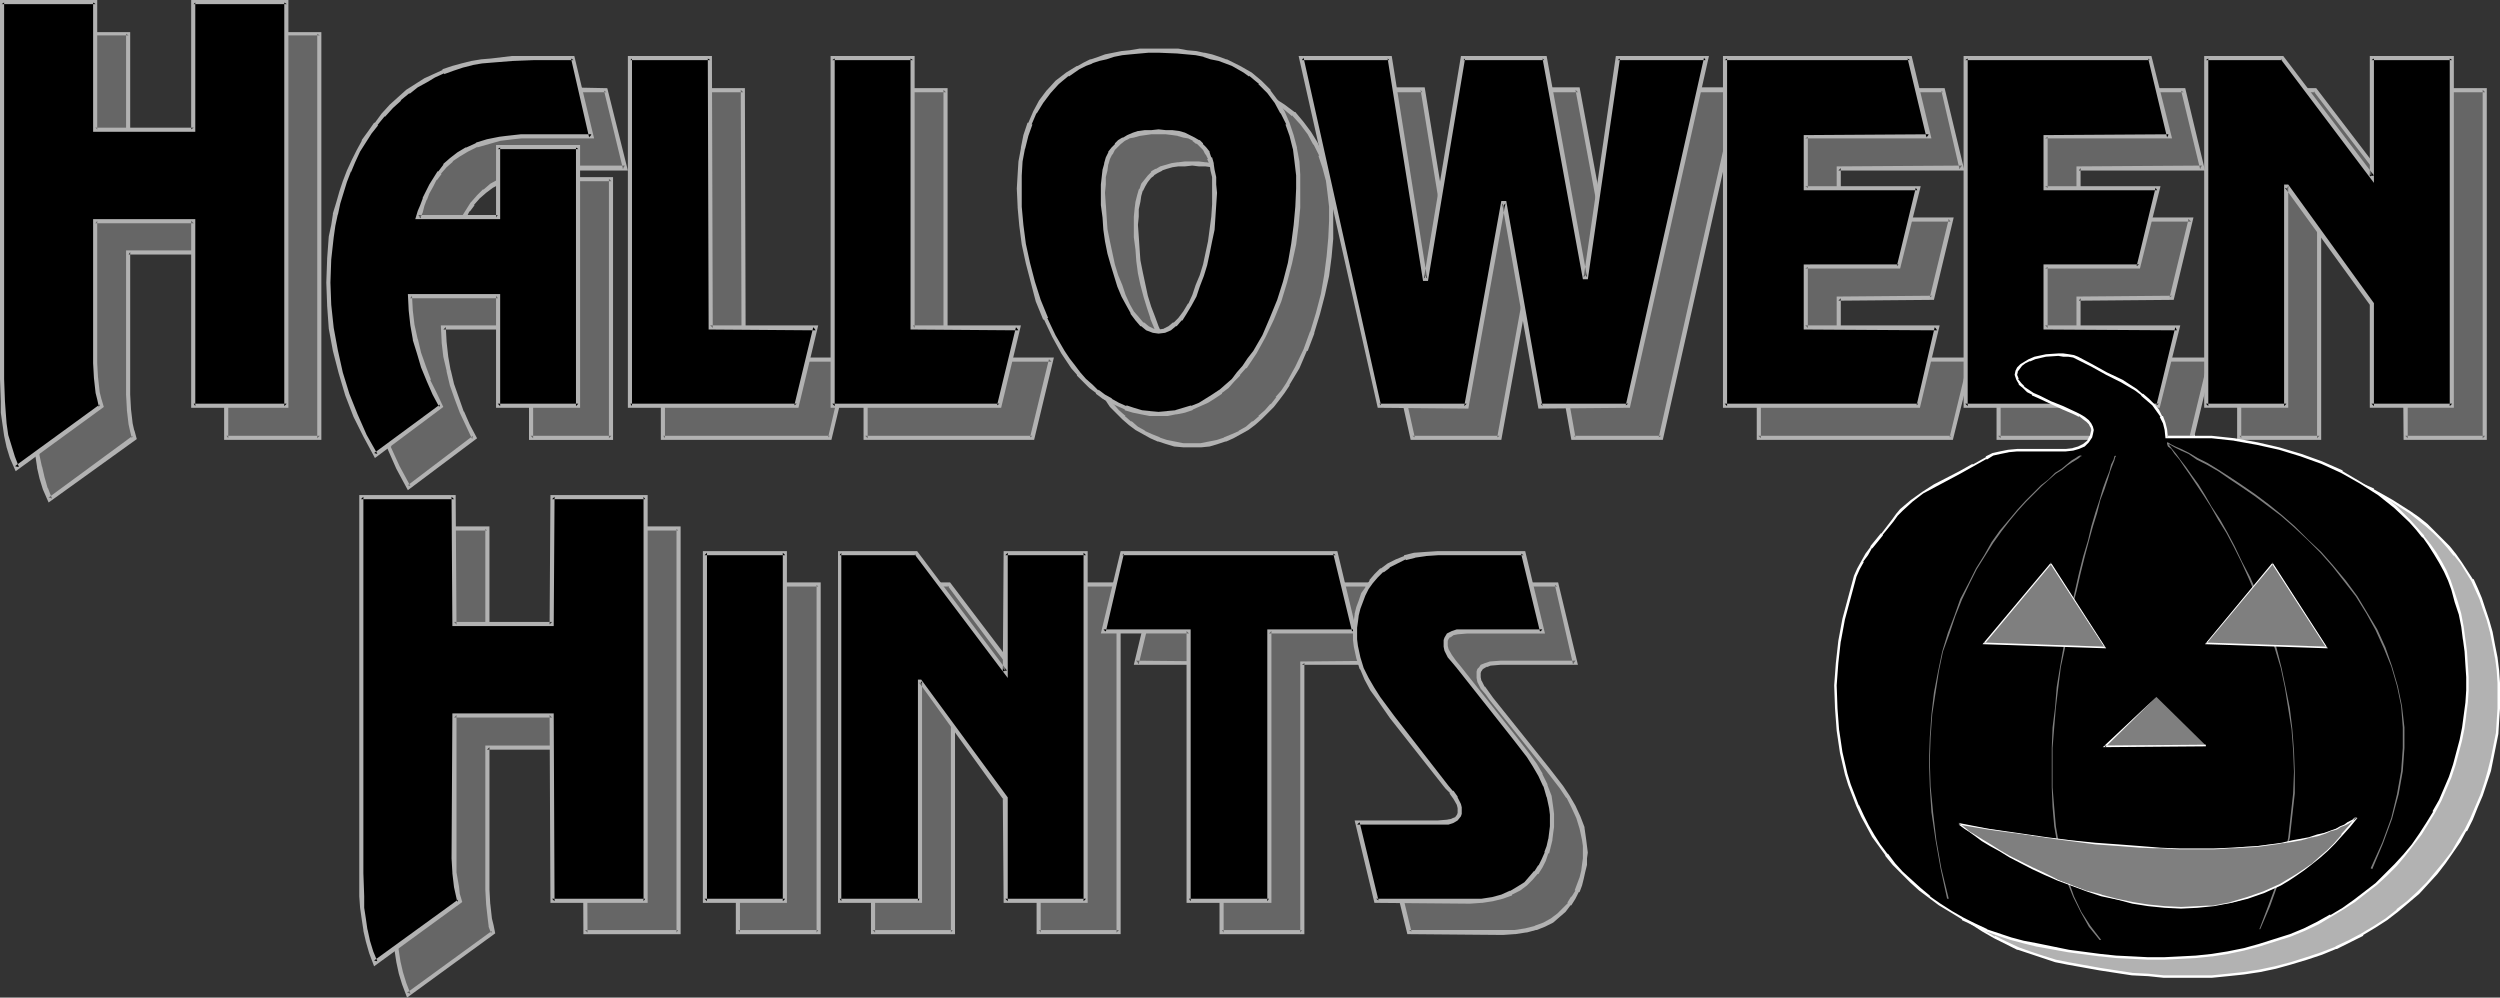 <?xml version="1.0" encoding="UTF-8" standalone="no"?>
<svg
   version="1.0"
   width="129.724mm"
   height="51.765mm"
   id="svg78"
   sodipodi:docname="Halloween Hints 1.wmf"
   xmlns:inkscape="http://www.inkscape.org/namespaces/inkscape"
   xmlns:sodipodi="http://sodipodi.sourceforge.net/DTD/sodipodi-0.dtd"
   xmlns="http://www.w3.org/2000/svg"
   xmlns:svg="http://www.w3.org/2000/svg">
  <rect width="100%" height="100%" fill="#333333" stroke="none"/>
  <sodipodi:namedview
     id="namedview78"
     pagecolor="#ffffff"
     bordercolor="#000000"
     borderopacity="0.25"
     inkscape:showpageshadow="2"
     inkscape:pageopacity="0.0"
     inkscape:pagecheckerboard="0"
     inkscape:deskcolor="#d1d1d1"
     inkscape:document-units="mm" />
  <defs
     id="defs1">
    <pattern
       id="WMFhbasepattern"
       patternUnits="userSpaceOnUse"
       width="6"
       height="6"
       x="0"
       y="0" />
  </defs>
  <path
     style="fill:#b2b2b2;fill-opacity:1;fill-rule:evenodd;stroke:none"
     d="m 386.708,181.106 -2.101,-1.454 -1.939,-1.616 -1.778,-1.616 -1.616,-1.777 -1.616,-1.616 -1.454,-1.777 -1.293,-1.777 -1.293,-1.939 -1.131,-1.939 -0.97,-1.939 -0.97,-2.1 -0.808,-1.939 -0.808,-2.1 -0.646,-2.1 -0.485,-2.1 -0.485,-2.1 -0.808,-4.362 -0.162,-4.362 -0.162,-4.524 0.323,-4.362 0.485,-4.362 0.808,-4.201 0.97,-4.362 1.293,-4.039 0.646,-1.454 0.646,-1.454 0.97,-1.454 0.808,-1.292 2.101,-2.585 2.101,-2.746 0.97,-1.131 0.808,-0.969 1.939,-1.777 2.262,-1.616 2.262,-1.292 5.01,-2.746 2.586,-1.292 2.586,-1.454 1.293,-0.646 1.454,-0.485 1.616,-0.323 h 1.616 l 3.394,-0.162 1.616,0.162 h 1.616 1.454 l 1.616,-0.162 1.293,-0.162 1.131,-0.162 0.97,-0.646 0.808,-0.646 0.323,-0.485 0.162,-0.485 0.323,-0.485 v -0.646 -0.808 l -0.323,-0.485 -0.485,-0.646 -0.808,-0.485 -0.808,-0.646 -0.97,-0.485 -2.262,-0.969 -2.424,-0.969 -2.424,-1.131 -0.97,-0.646 -0.97,-0.646 -0.97,-0.646 -0.646,-0.808 -0.485,-0.808 -0.323,-0.808 0.162,-0.646 0.323,-0.646 0.485,-0.646 0.808,-0.485 0.808,-0.485 1.131,-0.323 2.262,-0.485 2.262,-0.162 h 1.131 l 0.97,0.162 0.97,0.162 0.646,0.323 2.909,1.454 2.909,1.454 2.909,1.616 2.747,1.616 1.293,0.969 1.131,0.969 0.97,1.131 0.97,1.131 0.646,1.131 0.646,1.292 0.323,1.292 0.162,1.454 h 4.363 4.525 l 4.363,0.485 4.363,0.808 4.363,0.969 4.202,1.131 4.202,1.616 3.878,1.777 3.717,2.1 3.555,2.262 1.616,1.292 1.616,1.292 1.454,1.292 1.454,1.454 1.293,1.454 1.293,1.616 1.293,1.616 2.101,3.231 0.97,1.777 0.808,1.939 0.646,1.777 0.646,2.423 0.646,2.423 0.646,2.423 0.323,2.423 0.323,2.585 0.162,2.423 0.162,2.423 -0.162,2.585 v 2.423 l -0.323,2.585 -0.323,2.423 -0.485,2.423 -0.646,2.423 -0.646,2.423 -0.97,2.262 -0.808,2.423 -1.131,2.262 -1.131,2.262 -1.293,2.1 -1.293,2.262 -1.454,2.1 -1.616,1.939 -1.778,1.939 -1.939,1.939 -1.939,1.777 -2.101,1.616 -2.101,1.777 -2.262,1.454 -2.424,1.454 -2.586,1.292 -2.586,1.292 -2.747,1.131 -3.07,1.131 -3.07,0.808 -3.07,0.808 -3.07,0.646 -3.07,0.485 -3.07,0.485 -3.232,0.162 -3.07,0.162 h -3.07 l -3.232,-0.162 -3.07,-0.162 -3.232,-0.323 -6.141,-0.808 -6.302,-1.292 -2.586,-0.485 -2.424,-0.646 -2.424,-0.808 -2.424,-0.969 -2.262,-0.969 -2.262,-1.131 -2.424,-1.292 z"
     id="path1" />
  <path
     style="fill:#ffffff;fill-opacity:1;fill-rule:evenodd;stroke:none"
     d="m 386.87,180.945 -2.101,-1.616 v 0 l -1.778,-1.454 -1.939,-1.616 -1.616,-1.777 -1.616,-1.616 -1.454,-1.777 v 0 l -1.293,-1.777 -1.293,-1.939 -1.131,-1.939 h 0.162 l -1.131,-1.939 -0.97,-1.939 -0.808,-2.1 v 0 l -0.808,-1.939 -0.485,-2.1 -0.646,-2.262 -0.485,-2.1 -0.646,-4.362 v 0.162 l -0.323,-4.362 v -4.524 l 0.162,-4.362 V 133.77 l 0.646,-4.362 0.646,-4.362 1.131,-4.201 1.131,-4.2 v 0.162 l 0.646,-1.616 0.808,-1.292 h -0.162 l 0.97,-1.454 0.808,-1.292 2.101,-2.746 2.101,-2.585 v 0 l 0.97,-0.969 0.808,-1.131 1.939,-1.777 v 0 l 2.262,-1.454 2.262,-1.454 v 0 l 5.01,-2.585 2.586,-1.292 v -0.162 l 2.586,-1.454 v 0.162 l 1.293,-0.808 v 0 l 1.454,-0.323 1.454,-0.323 v 0 l 1.616,-0.162 h 3.394 1.616 1.616 1.454 1.616 l 1.293,-0.162 v 0 l 1.131,-0.323 1.131,-0.485 0.808,-0.808 v 0 l 0.323,-0.485 v 0 l 0.323,-0.485 v 0 l 0.162,-0.646 0.162,-0.646 -0.162,-0.808 -0.323,-0.646 -0.485,-0.646 -0.808,-0.485 -0.808,-0.646 v 0 l -0.97,-0.485 -2.262,-1.131 v 0 l -2.586,-0.969 h 0.162 l -2.424,-1.131 v 0.162 l -1.131,-0.646 -0.97,-0.646 -0.808,-0.646 v 0 l -0.646,-0.808 v 0.162 l -0.485,-0.969 v 0.162 l -0.162,-0.808 v 0 -0.646 0.162 l 0.485,-0.808 -0.162,0.162 0.646,-0.646 h -0.162 l 0.808,-0.485 v 0 l 0.808,-0.323 v 0 l 0.97,-0.485 2.262,-0.485 v 0 h 2.262 1.131 0.97 v 0 l 0.808,0.323 v 0 l 0.808,0.323 5.656,2.908 3.07,1.454 v 0 l 2.747,1.777 1.131,0.808 v 0 l 1.131,0.969 0.97,1.131 0.97,1.131 v -0.162 l 0.646,1.292 v 0 l 0.485,1.292 v -0.162 l 0.323,1.454 v -0.162 l 0.162,1.777 4.686,-0.162 4.525,0.162 4.363,0.485 v 0 l 4.363,0.646 4.363,0.969 4.202,1.292 4.04,1.454 v 0 l 3.878,1.777 v 0 l 3.717,2.1 3.555,2.262 1.616,1.292 v 0 l 1.616,1.292 1.454,1.292 1.454,1.454 1.293,1.454 1.293,1.616 v -0.162 l 1.293,1.616 2.101,3.393 v 0 l 0.808,1.777 0.808,1.777 v 0 l 0.646,1.939 0.808,2.262 0.646,2.423 0.485,2.423 0.485,2.585 v -0.162 l 0.323,2.585 0.162,2.423 v 2.423 2.585 l -0.162,2.423 -0.162,2.585 v -0.162 l -0.485,2.423 -0.485,2.423 -0.646,2.585 -0.646,2.262 -0.808,2.423 -0.97,2.262 v 0 l -0.97,2.262 -1.131,2.262 v 0 l -1.293,2.1 -1.293,2.262 -1.616,2.1 -1.616,1.939 v 0 l -1.616,1.939 -1.939,1.939 -1.939,1.777 -2.101,1.616 h 0.162 l -2.262,1.777 -2.262,1.454 -2.424,1.454 v 0 l -2.424,1.292 -2.747,1.292 h 0.162 l -2.909,1.131 -2.909,0.969 -3.07,0.969 -3.07,0.808 -3.07,0.646 -3.07,0.485 v 0 l -3.07,0.323 -3.232,0.323 h -3.07 -3.07 -3.232 l -3.07,-0.323 -3.232,-0.162 h 0.162 l -6.302,-0.969 -6.302,-1.131 -2.424,-0.485 -2.586,-0.808 -2.424,-0.808 -2.262,-0.808 v 0 l -2.424,-1.131 -2.262,-1.131 v 0.162 l -2.262,-1.292 -2.101,-1.454 -0.323,0.323 2.262,1.454 2.262,1.292 v 0 l 2.262,1.131 2.262,1.131 h 0.162 l 2.424,0.808 2.424,0.808 2.424,0.808 2.424,0.485 6.302,1.131 6.302,0.969 v 0 l 3.232,0.162 3.07,0.323 h 3.232 3.07 3.07 l 3.232,-0.323 3.07,-0.323 v 0 l 3.232,-0.485 3.07,-0.646 2.909,-0.808 3.232,-0.969 2.909,-0.969 2.747,-1.131 h 0.162 l 2.586,-1.292 2.586,-1.292 v -0.162 l 2.424,-1.454 2.262,-1.454 2.101,-1.616 v 0 l 2.101,-1.777 2.101,-1.777 1.778,-1.939 1.778,-1.939 v 0 l 1.616,-2.1 1.454,-2.1 1.454,-2.1 1.131,-2.1 h 0.162 l 1.131,-2.262 0.97,-2.423 v 0 l 0.97,-2.262 0.808,-2.423 0.808,-2.423 0.485,-2.423 0.485,-2.423 0.485,-2.423 v 0 l 0.162,-2.585 0.162,-2.423 v -2.585 -2.423 l -0.162,-2.423 -0.323,-2.585 v 0 l -0.485,-2.423 -0.485,-2.585 -0.646,-2.262 -0.808,-2.423 -0.646,-1.939 v 0 l -0.808,-1.939 -0.808,-1.777 h -0.162 l -2.101,-3.231 -1.131,-1.616 v 0 l -1.293,-1.616 -1.454,-1.454 -1.454,-1.454 -1.454,-1.454 -1.616,-1.292 v 0 l -1.616,-1.131 -3.555,-2.262 -3.717,-2.1 v -0.162 l -4.04,-1.777 v 0 l -4.04,-1.454 -4.363,-1.292 -4.202,-0.969 -4.363,-0.808 h -0.162 l -4.363,-0.323 -4.525,-0.162 -4.363,0.162 0.162,0.162 -0.162,-1.454 -0.323,-1.454 v 0 l -0.485,-1.292 h -0.162 l -0.646,-1.131 v -0.162 l -0.97,-0.969 -0.97,-1.131 -1.131,-0.969 v 0 l -1.293,-0.969 -2.747,-1.616 v -0.162 l -2.909,-1.454 -5.818,-2.908 -0.646,-0.323 h -0.162 l -0.97,-0.323 v 0 h -0.97 -1.131 -2.262 -0.162 l -2.101,0.485 -1.131,0.485 v 0 l -0.97,0.485 -0.646,0.485 h -0.162 l -0.485,0.646 -0.485,0.808 v 0.646 l 0.162,0.969 0.646,0.808 v 0.162 l 0.646,0.646 v 0 l 0.97,0.646 0.97,0.646 1.131,0.646 v 0 l 2.262,1.131 h 0.162 l 2.424,0.969 h -0.162 l 2.262,1.131 0.97,0.485 v -0.162 l 0.97,0.646 0.646,0.485 v 0 l 0.485,0.646 -0.162,-0.162 0.323,0.646 v -0.162 l 0.162,0.808 v -0.162 l -0.162,0.646 -0.162,0.646 v -0.162 l -0.323,0.485 h 0.162 l -0.323,0.485 v 0 l -0.808,0.646 h 0.162 l -1.131,0.485 v 0 l -1.131,0.323 h 0.162 l -1.293,0.162 h -1.616 -1.454 -1.616 -1.616 -3.394 l -1.616,0.162 h -0.162 l -1.454,0.323 -1.454,0.323 -1.454,0.808 v 0 l -2.586,1.454 v 0 l -2.586,1.292 -4.848,2.585 v 0 l -2.424,1.454 -2.262,1.616 v 0 l -1.939,1.777 -0.97,0.969 -0.808,1.131 v 0 l -2.101,2.746 -2.101,2.585 -0.97,1.292 -0.808,1.454 v 0 l -0.808,1.454 -0.646,1.454 v 0 l -1.131,4.2 -1.131,4.201 -0.646,4.362 -0.646,4.362 v 0 l -0.162,4.362 v 4.524 l 0.323,4.362 v 0 l 0.646,4.362 0.485,2.1 0.646,2.262 0.485,2.1 0.808,1.939 v 0 l 0.808,2.1 0.97,2.1 1.131,1.939 v 0 l 1.131,1.939 1.131,1.777 1.454,1.777 v 0.162 l 1.454,1.777 1.454,1.777 1.778,1.616 1.778,1.616 1.939,1.616 v 0 l 2.101,1.454 z"
     id="path2" />
  <path
     style="fill:#b2b2b2;fill-opacity:1;fill-rule:evenodd;stroke:none"
     d="m 395.596,121.653 -1.131,0.323 -0.97,0.323 -0.97,0.485 -0.808,0.485 -0.485,0.646 -0.485,0.646 -0.485,0.646 -0.162,0.808 -0.162,0.808 0.162,0.646 0.162,0.808 0.485,0.646 0.485,0.646 0.808,0.646 0.97,0.485 1.131,0.323 1.454,0.323 1.616,0.323 1.616,0.162 h 1.616 1.616 l 1.616,-0.162 1.616,-0.323 1.454,-0.323 1.131,-0.485 1.131,-0.646 0.97,-0.808 0.808,-0.808 0.485,-0.969 0.162,-0.969 v -0.485 l -0.162,-0.646 -0.162,-0.485 -0.323,-0.485 -0.808,-0.808 -0.808,-0.808 -0.808,-0.485 -0.808,-0.485 -0.808,-0.323 -0.97,-0.162 -1.939,-0.323 h -1.939 l -2.101,0.162 z"
     id="path3" />
  <path
     style="fill:#b2b2b2;fill-opacity:1;fill-rule:evenodd;stroke:none"
     d="m 458.135,123.915 h -2.262 l -2.424,-0.162 -2.262,0.162 -2.101,0.323 -0.97,0.323 -0.808,0.162 -0.808,0.485 -0.646,0.485 -0.485,0.646 -0.323,0.646 v 0.808 0.969 l 0.323,0.969 0.485,0.808 0.646,0.808 0.808,0.646 0.97,0.646 0.97,0.323 1.131,0.485 2.424,0.485 1.454,0.162 h 2.747 l 2.747,-0.162 2.586,-0.323 0.646,-0.323 0.808,-0.323 1.131,-0.808 0.646,-0.485 0.323,-0.485 0.323,-0.485 v -0.485 l -0.162,-1.292 -0.485,-1.131 -0.646,-0.969 -0.97,-0.969 -1.131,-0.808 -1.293,-0.485 -1.616,-0.485 z"
     id="path4" />
  <path
     style="fill:#b2b2b2;fill-opacity:1;fill-rule:evenodd;stroke:none"
     d="m 425.492,133.608 -1.131,0.162 -0.97,0.323 -0.646,0.485 -0.646,0.646 -0.323,0.808 -0.323,0.808 -0.162,0.808 -0.162,0.969 0.162,1.939 0.323,2.1 0.323,1.777 0.162,0.808 0.162,0.808 v 0.485 l 0.323,0.485 0.485,0.323 0.323,0.323 0.646,0.162 0.646,0.162 1.454,0.162 1.616,-0.162 1.778,-0.323 1.616,-0.646 1.454,-0.808 -0.808,-0.808 -0.646,-0.969 -0.485,-0.969 -0.323,-1.131 -0.323,-2.262 -0.162,-2.1 -0.162,-0.969 -0.162,-0.969 -0.162,-0.808 -0.485,-0.646 -0.485,-0.485 -0.808,-0.485 -0.808,-0.162 z"
     id="path5" />
  <path
     style="fill:#b2b2b2;fill-opacity:1;fill-rule:evenodd;stroke:none"
     d="m 419.675,164.789 -1.293,-0.162 -1.131,-0.323 h -1.131 l -1.131,0.162 -2.101,0.162 -2.101,0.485 -1.939,0.162 h -0.97 -1.131 l -0.97,-0.162 -1.131,-0.485 -0.97,-0.485 -1.131,-0.646 -0.323,0.646 -0.162,0.485 -0.162,0.485 v 0.646 l 0.323,0.969 0.485,0.808 0.646,0.646 0.808,0.485 0.646,0.323 h 0.485 l 1.293,-0.162 h 1.131 l 1.131,0.162 h 0.97 l 2.101,0.646 1.778,0.646 1.616,0.808 1.778,0.808 1.939,0.646 0.97,0.162 1.131,0.162 h 0.485 l 0.485,-0.323 0.485,-0.485 0.485,-0.485 1.131,-0.969 0.646,-0.485 0.646,-0.162 1.293,-0.323 1.131,0.162 1.131,0.162 1.131,0.485 0.97,0.646 0.97,0.646 1.778,1.616 0.646,-0.969 0.808,-0.808 0.646,-0.646 0.808,-0.646 0.646,-0.485 0.97,-0.323 1.616,-0.485 1.939,-0.323 1.939,-0.323 2.101,-0.485 2.262,-0.646 -0.808,-0.808 -0.808,-0.808 -1.778,-1.131 -1.778,-1.131 -2.101,-0.969 -0.485,-0.162 h -0.323 -0.485 l -0.323,0.162 -0.646,0.485 -0.323,0.646 -0.162,0.646 -0.162,0.485 0.162,0.808 v 0.485 l -1.778,-0.485 -1.778,-0.646 -1.939,-0.485 -1.778,-0.162 h -1.939 l -1.778,0.162 -0.808,0.323 -0.97,0.162 -0.808,0.485 -0.808,0.485 -0.485,0.162 -0.485,0.162 -1.131,-0.323 -0.97,-0.485 z"
     id="path6" />
  <path
     style="fill:#666666;fill-opacity:1;fill-rule:evenodd;stroke:none"
     d="M 62.701,85.949 H 44.44 V 49.437 H 25.21 v 25.203 2.746 2.908 l 0.485,2.746 0.162,1.454 0.485,1.454 L 9.696,97.904 8.888,95.804 8.242,93.704 7.757,91.603 7.434,89.342 7.11,87.241 6.949,84.979 V 80.456 6.624 H 25.21 V 31.665 H 44.44 V 6.624 h 18.261 z"
     id="path7" />
  <path
     style="fill:#b2b2b2;fill-opacity:1;fill-rule:evenodd;stroke:none"
     d="m 62.216,85.949 0.485,-0.485 H 44.44 l 0.323,0.485 V 49.114 H 24.725 V 77.386 l 0.162,2.908 v 0.162 l 0.323,2.746 0.323,1.454 v 0 l 0.323,1.292 0.162,-0.485 -16.483,12.117 0.646,0.162 -0.808,-2.1 v 0.162 L 8.726,93.542 8.242,91.442 v 0.162 L 7.757,89.342 7.595,87.08 v 0.162 L 7.434,84.979 7.272,80.456 V 6.624 L 6.949,6.947 H 25.21 l -0.485,-0.323 V 31.988 H 44.763 V 6.624 L 44.44,6.947 H 62.701 L 62.216,6.624 V 85.949 l 0.808,0.323 V 6.301 H 43.955 v 25.365 l 0.485,-0.485 H 25.21 l 0.323,0.485 V 6.301 H 6.464 v 74.155 l 0.162,4.524 v 2.262 0 l 0.323,2.262 0.323,2.1 v 0.162 l 0.485,2.1 0.646,2.1 v 0 L 9.534,98.55 26.826,86.11 26.341,84.333 v 0.162 l -0.323,-1.454 -0.323,-2.746 v 0 l -0.162,-2.908 V 49.437 l -0.323,0.485 H 44.44 l -0.485,-0.485 v 36.835 h 19.069 z"
     id="path8" />
  <path
     style="fill:#666666;fill-opacity:1;fill-rule:evenodd;stroke:none"
     d="M 119.907,85.949 H 104.07 V 64.139 H 86.941 l 0.162,2.908 0.323,2.908 0.646,2.746 0.646,2.746 0.808,2.746 1.131,2.585 1.131,2.585 1.131,2.585 -12.766,9.532 -2.101,-3.877 -1.778,-3.877 -1.616,-4.201 -1.293,-4.201 -1.131,-4.362 -0.808,-4.362 -0.485,-4.524 -0.162,-4.524 0.162,-4.524 0.485,-4.362 0.323,-2.262 0.485,-2.262 0.485,-2.1 0.646,-2.1 0.808,-2.1 0.808,-2.1 0.808,-1.939 0.97,-1.939 1.131,-1.939 1.131,-1.777 1.293,-1.616 1.293,-1.777 1.616,-1.616 1.616,-1.616 1.616,-1.292 1.778,-1.131 1.616,-1.131 1.778,-0.969 1.939,-0.808 1.778,-0.485 1.778,-0.646 1.939,-0.485 1.939,-0.323 1.939,-0.162 4.04,-0.485 h 4.202 7.757 l 3.555,15.348 h -12.282 -1.616 l -1.454,0.162 h -1.293 l -1.293,0.323 -2.424,0.485 -2.101,0.646 -1.939,0.969 -1.616,0.969 -1.454,0.969 -1.293,1.131 -0.97,1.292 -0.97,1.292 -0.808,1.292 -0.646,1.454 -0.485,1.292 -0.485,1.292 -0.485,1.131 -0.323,1.131 h 15.514 V 35.058 h 15.837 z"
     id="path9" />
  <path
     style="fill:#b2b2b2;fill-opacity:1;fill-rule:evenodd;stroke:none"
     d="m 119.422,85.949 0.485,-0.485 h -15.837 l 0.485,0.485 V 63.815 H 86.456 l 0.162,3.231 v 0.162 l 0.323,2.746 0.646,2.746 v 0.162 l 0.646,2.746 0.97,2.746 0.97,2.585 v 0 l 1.293,2.746 1.131,2.423 0.162,-0.646 -12.766,9.693 0.485,0.162 -2.101,-3.877 -1.778,-3.877 h 0.162 l -1.616,-4.201 v 0 l -1.293,-4.201 -1.131,-4.362 v 0 l -0.808,-4.362 -0.485,-4.362 v 0 l -0.162,-4.524 0.162,-4.524 v 0.162 l 0.485,-4.524 0.323,-2.1 v 0 l 0.485,-2.262 0.485,-2.1 0.646,-2.262 0.646,-1.939 v 0 l 0.808,-2.1 v 0 l 0.808,-1.939 0.97,-1.939 1.131,-1.777 v 0 l 1.131,-1.777 1.293,-1.777 v 0 l 1.293,-1.616 v 0 l 1.616,-1.616 1.616,-1.616 v 0 l 1.616,-1.292 v 0 L 88.395,23.426 90.173,22.295 v 0 l 1.778,-0.808 1.778,-0.808 h -0.162 l 1.939,-0.646 1.778,-0.485 1.939,-0.485 h -0.162 l 1.939,-0.323 2.101,-0.323 3.878,-0.323 v 0 h 4.202 7.757 l -0.485,-0.323 3.717,15.348 0.323,-0.646 h -13.898 l -1.454,0.162 -1.454,0.162 -1.293,0.162 v 0 l -2.424,0.485 -2.101,0.808 h -0.162 l -1.778,0.808 v 0 l -1.778,0.969 -1.293,1.131 h -0.162 l -1.131,1.131 -1.131,1.292 -0.162,0.162 -0.808,1.292 v 0 l -0.808,1.292 -0.646,1.454 -0.646,1.292 v 0 l -0.485,1.292 -0.485,1.131 -0.485,1.616 H 104.555 V 35.058 l -0.485,0.485 h 15.837 l -0.485,-0.485 v 50.891 l 0.808,0.323 V 34.735 h -16.483 v 14.056 l 0.323,-0.323 H 88.557 l 0.323,0.485 0.485,-1.131 0.323,-1.292 0.485,-1.292 v 0.162 l 0.485,-1.292 0.808,-1.454 0.646,-1.292 v 0.162 l 0.97,-1.292 h -0.162 l 1.131,-1.292 1.293,-1.131 v 0 l 1.293,-0.969 1.778,-0.969 h -0.162 l 1.939,-0.969 -0.162,0.162 2.262,-0.646 2.424,-0.646 h -0.162 l 1.293,-0.162 1.454,-0.162 h 1.454 -0.162 14.544 l -4.04,-16.156 -7.918,-0.162 -4.202,0.162 v 0 l -4.04,0.323 -1.939,0.323 -2.101,0.162 v 0 l -1.778,0.646 -1.939,0.485 -1.778,0.646 h -0.162 l -1.778,0.808 -1.778,0.969 v 0 l -1.778,0.969 -1.616,1.292 v 0 l -1.616,1.292 h -0.162 l -1.616,1.616 -1.616,1.616 v 0.162 l -1.293,1.616 v 0 l -1.293,1.777 -1.293,1.777 v 0 l -0.97,1.939 -0.97,1.939 -0.97,1.939 v 0 l -0.808,2.1 v 0 l -0.646,2.1 -0.646,2.1 -0.485,2.262 -0.485,2.1 v 0.162 l -0.485,2.1 -0.323,4.524 v 0 l -0.162,4.524 0.162,4.524 v 0 l 0.485,4.524 0.646,4.362 v 0.162 l 1.131,4.362 1.454,4.201 v 0 l 1.454,4.201 h 0.162 l 1.778,4.039 2.262,4.201 13.574,-10.178 -1.454,-2.746 -1.131,-2.585 v 0.162 L 90.011,78.033 89.041,75.286 88.395,72.54 v 0.162 l -0.485,-2.746 -0.323,-2.908 v 0 l -0.162,-2.908 -0.485,0.485 h 17.13 l -0.323,-0.485 v 22.133 h 16.483 z"
     id="path10" />
  <path
     style="fill:#666666;fill-opacity:1;fill-rule:evenodd;stroke:none"
     d="m 145.763,70.439 h 20.685 l -3.717,15.51 H 130.088 V 17.61 h 15.675 z"
     id="path11" />
  <path
     style="fill:#b2b2b2;fill-opacity:1;fill-rule:evenodd;stroke:none"
     d="m 145.44,70.924 h 21.008 l -0.485,-0.485 -3.555,15.348 0.323,-0.323 h -32.643 l 0.323,0.485 V 17.61 l -0.323,0.485 h 15.675 l -0.485,-0.485 0.162,53.314 0.808,-0.485 -0.162,-53.153 h -16.483 v 68.985 h 33.451 l 3.878,-16.156 h -21.17 l 0.485,0.323 z"
     id="path12" />
  <path
     style="fill:#666666;fill-opacity:1;fill-rule:evenodd;stroke:none"
     d="m 185.517,70.439 h 20.685 l -3.717,15.51 H 169.68 V 17.61 h 15.837 z"
     id="path13" />
  <path
     style="fill:#b2b2b2;fill-opacity:1;fill-rule:evenodd;stroke:none"
     d="m 185.032,70.924 h 21.17 l -0.485,-0.485 -3.717,15.348 0.485,-0.323 h -32.805 l 0.485,0.485 V 17.61 l -0.485,0.485 h 15.837 l -0.485,-0.485 v 53.314 l 0.808,-0.485 V 17.287 h -16.483 v 68.985 h 33.451 l 3.878,-16.156 h -21.17 l 0.323,0.323 z"
     id="path14" />
  <path
     style="fill:#666666;fill-opacity:1;fill-rule:evenodd;stroke:none"
     d="m 244.662,44.105 v -1.616 l -0.162,-1.616 -0.162,-1.292 -0.162,-1.292 -0.485,-0.969 -0.323,-1.131 -0.646,-0.808 -0.646,-0.646 -0.646,-0.646 -0.808,-0.646 -0.808,-0.485 -1.131,-0.323 -0.97,-0.323 -1.293,-0.162 h -1.293 -1.293 -1.454 -1.293 l -1.131,0.162 -1.131,0.323 -0.97,0.323 -0.97,0.485 -0.808,0.646 -0.646,0.646 -0.646,0.646 -0.646,0.808 -0.323,1.131 -0.323,0.969 -0.323,1.292 -0.323,1.292 v 1.616 1.616 2.262 l 0.162,2.423 0.323,2.423 0.323,2.423 0.485,2.262 0.646,2.262 0.485,2.1 0.808,2.1 0.646,1.777 0.97,1.777 0.97,1.454 0.808,1.292 1.131,1.131 0.97,0.808 1.131,0.485 1.131,0.162 0.97,-0.162 1.131,-0.485 0.97,-0.808 1.131,-1.131 0.97,-1.292 0.808,-1.454 0.97,-1.777 0.646,-1.777 0.808,-2.1 0.646,-2.1 0.485,-2.262 0.485,-2.262 0.323,-2.423 0.323,-2.423 0.162,-2.423 z m -38.299,-0.808 0.162,-2.746 0.162,-2.746 0.485,-2.585 0.485,-2.423 0.808,-2.423 0.97,-2.262 1.293,-2.1 1.454,-1.939 1.616,-1.777 2.101,-1.454 0.97,-0.808 1.131,-0.646 1.293,-0.485 1.293,-0.646 1.293,-0.485 1.616,-0.485 1.454,-0.323 1.616,-0.323 1.616,-0.162 1.778,-0.162 3.878,-0.162 h 1.778 l 1.939,0.162 1.778,0.162 1.616,0.162 1.616,0.323 1.616,0.323 1.293,0.485 1.454,0.485 1.293,0.646 1.293,0.485 2.101,1.454 2.101,1.454 1.616,1.777 1.454,1.939 1.293,2.1 0.97,2.262 0.808,2.423 0.485,2.423 0.485,2.585 0.162,2.746 0.162,2.746 -0.162,3.393 -0.323,3.716 -0.485,3.716 -0.646,3.554 -0.97,3.877 -1.131,3.716 -1.454,3.393 -1.616,3.393 -1.778,3.231 -0.97,1.454 -0.97,1.454 -1.131,1.292 -1.131,1.292 -1.293,1.131 -1.293,1.131 -1.293,0.969 -1.293,0.808 -1.454,0.808 -1.454,0.646 -1.616,0.485 -1.454,0.323 -1.778,0.162 -1.616,0.162 -1.778,-0.162 -1.616,-0.162 -1.616,-0.323 -1.454,-0.485 -1.616,-0.646 -1.454,-0.808 -1.293,-0.808 -1.293,-0.969 -1.293,-1.131 -1.131,-1.131 -1.293,-1.292 -1.131,-1.292 -0.97,-1.454 -0.97,-1.454 -1.778,-3.231 -1.616,-3.393 -1.293,-3.393 -1.293,-3.716 -0.808,-3.877 -0.808,-3.554 -0.485,-3.716 -0.323,-3.716 z"
     id="path15" />
  <path
     style="fill:#b2b2b2;fill-opacity:1;fill-rule:evenodd;stroke:none"
     d="m 245.147,44.105 v -1.616 -0.162 l -0.162,-1.454 -0.162,-1.292 -0.323,-1.292 v 0 l -0.323,-1.131 v -0.162 l -0.485,-0.969 v 0 l -0.485,-0.808 h -0.162 l -0.646,-0.808 -0.808,-0.646 v -0.162 l -0.808,-0.485 v 0 l -0.808,-0.485 -1.131,-0.323 -1.131,-0.323 v 0 l -1.131,-0.162 h -0.162 l -1.293,-0.162 h -1.293 -1.454 l -1.293,0.162 h -0.162 l -1.131,0.162 v 0 l -1.131,0.323 -1.131,0.323 -0.808,0.485 h -0.162 l -0.808,0.485 v 0.162 l -0.646,0.646 v 0 l -0.646,0.808 v 0 l -0.646,0.808 v 0 l -0.323,0.969 -0.162,0.162 -0.323,1.131 v 0 l -0.323,1.292 -0.162,1.292 v 0 l -0.162,1.616 v 1.616 2.262 0.162 l 0.323,2.423 0.162,2.262 0.323,2.423 0.485,2.262 v 0 l 0.646,2.423 0.646,2.1 0.646,1.939 v 0.162 l 0.808,1.939 v 0 l 0.97,1.616 v 0 l 0.808,1.616 0.97,1.292 v 0 l 1.131,1.131 1.131,0.808 1.131,0.485 1.293,0.323 1.131,-0.323 1.131,-0.485 1.131,-0.808 1.131,-1.131 v 0 l 0.97,-1.292 0.97,-1.616 v 0 l 0.808,-1.616 v 0 l 0.808,-1.939 v -0.162 l 0.646,-1.939 0.646,-2.1 0.646,-2.423 v 0 l 0.485,-2.262 0.323,-2.423 0.323,-2.262 0.162,-2.423 v -0.162 -2.262 h -0.808 l -0.162,2.262 v 0 l -0.162,2.423 -0.162,2.262 -0.485,2.423 -0.485,2.262 v 0 l -0.485,2.262 -0.646,2.1 -0.646,2.1 v 0 l -0.808,1.777 v 0 l -0.808,1.777 v -0.162 l -0.97,1.616 -0.808,1.292 v -0.162 l -1.131,1.131 h 0.162 l -1.131,0.646 h 0.162 l -1.131,0.485 h 0.162 l -1.131,0.162 h 0.162 l -1.131,-0.162 h 0.162 l -1.131,-0.485 h 0.162 l -1.131,-0.646 h 0.162 l -1.131,-1.131 0.162,0.162 -0.97,-1.292 -0.97,-1.616 v 0.162 l -0.808,-1.777 v 0 l -0.646,-1.777 v 0 l -0.808,-2.1 -0.646,-2.1 -0.485,-2.262 v 0 l -0.485,-2.262 -0.485,-2.423 -0.162,-2.262 -0.162,-2.423 v 0 l -0.162,-2.262 0.162,-1.616 v -1.616 0.162 l 0.323,-1.454 0.162,-1.131 v 0 l 0.323,-1.131 v 0.162 l 0.485,-0.969 v 0 l 0.485,-0.808 v 0 l 0.646,-0.808 v 0 l 0.646,-0.485 h -0.162 l 0.808,-0.485 v 0 l 0.97,-0.485 h -0.162 l 0.97,-0.323 1.131,-0.323 v 0 l 1.131,-0.162 v 0 h 1.293 l 1.454,-0.162 1.293,0.162 h 1.293 v 0 l 1.131,0.162 v 0 l 1.131,0.323 0.97,0.323 h -0.162 l 0.97,0.485 h -0.162 l 0.808,0.485 v 0 l 0.808,0.485 h -0.162 l 0.646,0.808 v 0 l 0.485,0.808 v 0 l 0.485,0.969 v -0.162 l 0.323,1.131 v 0 l 0.162,1.131 0.323,1.454 v 1.454 0 l 0.162,1.616 z"
     id="path16" />
  <path
     style="fill:#b2b2b2;fill-opacity:1;fill-rule:evenodd;stroke:none"
     d="m 206.848,43.298 v -2.746 0 l 0.323,-2.746 0.485,-2.585 v 0.162 l 0.485,-2.423 0.808,-2.423 v 0 l 0.97,-2.262 v 0.162 l 1.131,-2.1 1.454,-1.939 v 0 l 1.616,-1.777 v 0.162 l 1.939,-1.616 1.131,-0.646 h -0.162 l 1.131,-0.646 1.293,-0.646 1.293,-0.485 v 0 l 1.293,-0.485 1.454,-0.485 1.454,-0.323 v 0 l 1.616,-0.323 1.778,-0.323 1.616,-0.162 v 0 h 3.878 1.778 1.939 -0.162 l 1.778,0.162 1.778,0.323 1.616,0.323 h -0.162 l 1.616,0.323 1.454,0.485 1.293,0.485 v 0 l 1.293,0.485 1.293,0.646 h -0.162 l 2.262,1.292 1.939,1.616 v -0.162 l 1.616,1.777 v 0 l 1.454,1.939 1.131,2.1 v -0.162 l 1.131,2.262 h -0.162 l 0.808,2.423 0.646,2.423 v -0.162 l 0.323,2.585 0.323,2.746 v 0 2.746 l -0.162,3.393 v 0 l -0.323,3.554 -0.485,3.716 -0.646,3.716 v 0 l -0.97,3.716 -1.131,3.716 v -0.162 l -1.293,3.554 v 0 l -1.616,3.393 -1.778,3.231 v 0 l -0.97,1.454 -1.131,1.292 h 0.162 l -1.131,1.454 v -0.162 l -1.131,1.292 -1.293,1.131 h 0.162 l -1.293,1.131 v -0.162 l -1.293,1.131 -1.454,0.808 h 0.162 l -1.454,0.646 -1.616,0.646 h 0.162 l -1.454,0.485 -1.616,0.323 v 0 l -1.616,0.323 v 0 h -1.616 -1.778 v 0 l -1.616,-0.323 v 0 l -1.616,-0.323 -1.454,-0.485 h 0.162 l -1.616,-0.646 -1.454,-0.646 h 0.162 l -1.454,-0.808 -1.293,-1.131 v 0.162 l -1.293,-1.131 h 0.162 l -1.293,-1.131 -1.131,-1.292 v 0.162 l -1.131,-1.454 h 0.162 l -1.131,-1.292 -0.97,-1.454 v 0 l -1.778,-3.231 -1.616,-3.393 h 0.162 l -1.454,-3.554 v 0.162 l -1.131,-3.716 -0.97,-3.716 v 0 l -0.646,-3.716 -0.485,-3.716 -0.323,-3.554 v 0 l -0.162,-3.393 h -0.808 v 3.393 0.162 l 0.323,3.554 0.485,3.716 0.808,3.716 v 0 l 0.97,3.716 1.131,3.716 v 0.162 l 1.293,3.393 h 0.162 l 1.616,3.393 1.778,3.231 v 0.162 l 0.97,1.454 0.97,1.292 h 0.162 l 0.97,1.454 v 0 l 1.293,1.292 1.131,1.131 v 0 l 1.293,1.131 v 0 l 1.293,0.969 1.454,0.808 v 0 l 1.454,0.808 1.454,0.646 h 0.162 l 1.454,0.485 1.616,0.485 v 0 l 1.778,0.162 v 0 h 1.778 1.616 0.162 l 1.616,-0.162 v 0 l 1.616,-0.485 1.454,-0.485 h 0.162 l 1.454,-0.646 1.454,-0.808 v 0 l 1.454,-0.808 1.293,-0.969 v 0 l 1.293,-1.131 v 0 l 1.131,-1.131 1.293,-1.292 v 0 l 1.131,-1.454 v 0 l 0.97,-1.292 0.97,-1.454 v -0.162 l 1.939,-3.231 1.454,-3.393 h 0.162 l 1.293,-3.393 v -0.162 l 1.131,-3.716 0.97,-3.716 v 0 l 0.808,-3.716 0.485,-3.716 0.323,-3.554 v -0.162 -3.393 -2.746 -0.162 l -0.162,-2.585 -0.485,-2.585 V 35.058 l -0.646,-2.423 -0.646,-2.262 -0.162,-0.162 -0.97,-2.262 v 0 l -1.293,-2.1 -1.454,-1.939 v 0 l -1.616,-1.939 h -0.162 l -1.939,-1.454 -2.262,-1.454 v 0 l -1.293,-0.646 -1.293,-0.485 v 0 l -1.454,-0.646 -1.454,-0.323 -1.454,-0.323 h -0.162 l -1.454,-0.323 -1.778,-0.323 -1.778,-0.162 v 0 h -1.939 l -1.778,-0.162 -3.878,0.162 v 0 l -1.778,0.162 -1.778,0.323 -1.616,0.323 v 0 l -1.454,0.323 -1.454,0.323 -1.454,0.646 v 0 l -1.293,0.485 -1.293,0.646 -1.131,0.646 v 0 l -1.131,0.808 -1.939,1.454 v 0 l -1.778,1.939 h -0.162 l -1.293,1.939 -1.293,2.1 v 0 l -0.97,2.262 v 0.162 l -0.808,2.262 -0.646,2.423 v 0.162 l -0.323,2.585 -0.323,2.585 v 0.162 2.746 z"
     id="path17" />
  <path
     style="fill:#666666;fill-opacity:1;fill-rule:evenodd;stroke:none"
     d="m 325.785,85.949 h -17.13 l -7.11,-39.905 h -0.323 l -7.11,39.905 H 276.982 L 261.792,17.61 h 17.13 l 7.11,43.136 h 0.162 l 7.272,-43.136 h 15.998 l 7.918,42.974 h 0.162 l 6.302,-42.974 h 17.13 z"
     id="path18" />
  <path
     style="fill:#b2b2b2;fill-opacity:1;fill-rule:evenodd;stroke:none"
     d="m 325.3,85.787 0.485,-0.323 h -17.13 l 0.323,0.323 -7.11,-40.066 h -0.97 l -7.272,40.066 0.485,-0.323 h -17.13 l 0.485,0.323 -15.19,-68.339 -0.485,0.646 h 17.13 l -0.323,-0.485 7.11,43.621 h 0.808 l 7.272,-43.621 -0.323,0.485 h 15.998 l -0.485,-0.485 8.08,43.459 h 0.808 l 6.464,-43.459 -0.485,0.485 h 17.13 l -0.323,-0.646 -15.352,68.339 0.808,0.485 15.514,-69.147 h -18.099 l -6.464,43.459 0.485,-0.485 h -0.162 l 0.485,0.485 -8.08,-43.459 h -16.806 l -7.272,43.621 0.485,-0.485 h -0.162 l 0.485,0.485 -7.11,-43.621 H 261.307 l 15.352,69.147 h 17.776 l 7.272,-40.066 -0.485,0.323 h 0.323 l -0.485,-0.323 7.11,40.066 h 17.938 z"
     id="path19" />
  <path
     style="fill:#666666;fill-opacity:1;fill-rule:evenodd;stroke:none"
     d="m 384.769,32.958 h -24.24 v 10.178 h 21.978 l -3.555,15.348 h -18.422 v 11.955 h 25.856 l -3.717,15.51 H 344.854 V 17.61 h 36.198 z"
     id="path20" />
  <path
     style="fill:#b2b2b2;fill-opacity:1;fill-rule:evenodd;stroke:none"
     d="m 384.284,33.119 0.485,-0.646 -24.563,0.162 v 10.824 h 22.301 l -0.323,-0.485 -3.717,15.348 0.485,-0.323 -18.746,0.162 v 12.763 h 26.179 l -0.323,-0.485 -3.717,15.348 0.323,-0.323 h -37.814 l 0.485,0.485 V 17.61 l -0.485,0.485 h 36.198 l -0.323,-0.323 3.555,15.348 0.97,0.323 -3.878,-16.156 h -36.845 v 68.985 h 38.461 l 4.04,-16.156 h -26.502 l 0.485,0.323 v -11.955 l -0.485,0.485 18.746,-0.162 3.878,-16.156 h -22.624 l 0.485,0.485 V 32.958 l -0.485,0.485 h 24.725 z"
     id="path21" />
  <path
     style="fill:#666666;fill-opacity:1;fill-rule:evenodd;stroke:none"
     d="m 431.795,32.958 h -24.078 v 10.178 h 21.978 l -3.717,15.348 h -18.261 v 11.955 h 25.694 l -3.555,15.51 H 391.88 V 17.61 h 36.36 z"
     id="path22" />
  <path
     style="fill:#b2b2b2;fill-opacity:1;fill-rule:evenodd;stroke:none"
     d="m 431.472,33.119 0.323,-0.646 -24.563,0.162 v 10.824 h 22.462 l -0.485,-0.485 -3.717,15.348 0.485,-0.323 -18.746,0.162 v 12.763 h 26.179 l -0.323,-0.485 -3.717,15.348 0.485,-0.323 h -37.976 l 0.485,0.485 V 17.61 l -0.485,0.485 h 36.36 l -0.485,-0.323 3.717,15.348 0.97,0.323 -3.878,-16.156 h -37.006 v 68.985 h 38.622 l 3.878,-16.156 h -26.341 l 0.323,0.323 v -11.955 l -0.323,0.485 18.584,-0.162 3.878,-16.156 h -22.462 l 0.323,0.485 V 32.958 l -0.323,0.485 h 24.725 z"
     id="path23" />
  <path
     style="fill:#666666;fill-opacity:1;fill-rule:evenodd;stroke:none"
     d="M 487.385,85.949 H 471.71 V 65.754 L 455.065,42.813 h -0.162 V 85.949 H 439.228 V 17.61 h 14.867 l 17.614,23.264 V 17.61 h 15.675 z"
     id="path24" />
  <path
     style="fill:#b2b2b2;fill-opacity:1;fill-rule:evenodd;stroke:none"
     d="m 486.9,85.949 0.485,-0.485 h -15.675 l 0.485,0.485 V 65.593 l -16.968,-23.103 h -0.808 v 43.459 l 0.485,-0.485 H 439.228 l 0.323,0.485 V 17.61 l -0.323,0.485 h 14.867 l -0.323,-0.162 18.422,24.072 V 17.61 l -0.485,0.485 h 15.675 l -0.485,-0.485 v 68.339 l 0.808,0.323 V 17.287 h -16.322 l -0.162,23.587 0.808,-0.323 -17.776,-23.264 H 438.743 v 68.985 h 16.483 V 42.813 l -0.323,0.485 h 0.162 l -0.323,-0.323 16.645,23.103 -0.162,-0.323 0.162,20.518 h 16.322 z"
     id="path25" />
  <path
     style="fill:#666666;fill-opacity:1;fill-rule:evenodd;stroke:none"
     d="M 132.997,182.884 H 114.736 V 146.533 H 95.505 v 25.041 2.908 l 0.162,2.908 0.485,2.746 0.162,1.454 0.323,1.292 -16.645,12.117 -0.808,-2.1 -0.485,-2.1 -0.485,-2.1 -0.485,-2.262 -0.162,-2.1 -0.162,-2.423 -0.162,-4.362 v -73.832 h 18.261 v 24.88 h 19.23 v -24.88 h 18.261 z"
     id="path26" />
  <path
     style="fill:#b2b2b2;fill-opacity:1;fill-rule:evenodd;stroke:none"
     d="m 132.673,182.884 0.323,-0.485 h -18.261 l 0.485,0.485 -0.162,-36.674 H 95.182 v 28.273 l 0.162,2.908 v 0 l 0.323,2.908 0.162,1.292 v 0.162 l 0.485,1.292 0.162,-0.485 -16.645,12.117 0.646,0.162 -0.808,-2.1 v 0 l -0.646,-2.1 -0.485,-2.1 v 0 l -0.323,-2.1 -0.323,-2.262 v 0.162 -2.423 l -0.162,-4.362 v -73.832 l -0.485,0.323 h 18.261 l -0.323,-0.323 v 25.365 h 19.877 l 0.162,-25.365 -0.485,0.323 h 18.261 l -0.323,-0.323 v 79.163 l 0.808,0.323 v -79.971 h -19.069 l -0.162,25.365 0.485,-0.323 H 95.505 l 0.485,0.323 V 103.236 H 76.922 v 74.317 4.362 l 0.162,2.423 v 0 l 0.323,2.262 0.323,2.1 v 0 l 0.485,2.262 0.646,2.1 v 0 l 0.97,2.585 17.291,-12.602 -0.323,-1.616 v 0 l -0.323,-1.292 -0.323,-2.908 v 0.162 l -0.162,-2.908 v -27.95 l -0.485,0.485 h 19.23 l -0.485,-0.485 0.162,36.674 h 19.069 z"
     id="path27" />
  <path
     style="fill:#666666;fill-opacity:1;fill-rule:evenodd;stroke:none"
     d="m 160.469,182.884 h -15.675 v -68.177 h 15.675 z"
     id="path28" />
  <path
     style="fill:#b2b2b2;fill-opacity:1;fill-rule:evenodd;stroke:none"
     d="m 160.145,182.884 0.323,-0.485 h -15.675 l 0.323,0.485 v -68.177 l -0.323,0.323 h 15.675 l -0.323,-0.323 v 68.177 l 0.808,0.323 v -68.985 h -16.645 v 68.985 h 16.645 z"
     id="path29" />
  <path
     style="fill:#666666;fill-opacity:1;fill-rule:evenodd;stroke:none"
     d="m 219.453,182.884 h -15.675 v -20.033 l -16.645,-23.103 h -0.323 v 43.136 h -15.675 v -68.177 h 15.029 l 17.614,23.264 v -23.264 h 15.675 z"
     id="path30" />
  <path
     style="fill:#b2b2b2;fill-opacity:1;fill-rule:evenodd;stroke:none"
     d="m 218.968,182.884 0.485,-0.485 h -15.675 l 0.323,0.485 v -20.195 l -16.806,-23.264 h -0.808 v 43.459 l 0.323,-0.485 h -15.675 l 0.485,0.485 v -68.177 l -0.485,0.323 h 15.029 l -0.323,-0.162 18.261,24.395 v -24.557 l -0.323,0.323 h 15.675 l -0.485,-0.323 v 68.177 l 0.808,0.323 v -68.985 h -16.483 v 23.749 l 0.808,-0.323 -17.776,-23.426 h -15.514 v 68.985 h 16.483 v -43.459 l -0.485,0.485 h 0.323 l -0.485,-0.162 16.645,22.941 v -0.162 20.356 h 16.483 z"
     id="path31" />
  <path
     style="fill:#666666;fill-opacity:1;fill-rule:evenodd;stroke:none"
     d="m 272.134,130.054 h -16.806 v 52.829 h -15.675 v -52.829 h -16.806 l 3.717,-15.348 h 41.854 z"
     id="path32" />
  <path
     style="fill:#b2b2b2;fill-opacity:1;fill-rule:evenodd;stroke:none"
     d="m 271.649,130.216 0.485,-0.646 -17.13,0.162 v 53.153 l 0.323,-0.485 h -15.675 l 0.323,0.485 v -53.153 l -17.13,-0.162 0.485,0.646 3.717,-15.51 -0.485,0.323 h 41.854 l -0.323,-0.323 3.555,15.51 0.97,0.162 -3.878,-16.156 h -42.501 l -3.878,16.156 h 17.291 l -0.485,-0.323 v 53.153 h 16.645 v -53.153 l -0.485,0.323 h 17.291 z"
     id="path33" />
  <path
     style="fill:#666666;fill-opacity:1;fill-rule:evenodd;stroke:none"
     d="m 308.979,130.054 h -13.251 -1.454 l -1.939,0.162 -0.97,0.162 -0.808,0.485 -0.162,0.162 -0.323,0.485 v 0.323 l -0.162,0.485 0.162,0.646 0.162,0.646 0.646,1.292 0.808,1.131 0.808,0.969 10.989,13.894 2.747,3.554 1.293,1.777 1.131,1.939 0.808,2.1 0.808,2.1 0.485,2.262 v 1.292 l 0.162,1.292 -0.162,1.131 v 1.131 l -0.162,1.292 -0.323,1.454 -0.485,1.292 -0.485,1.292 -0.646,1.292 -0.97,1.131 -0.97,1.292 -1.131,0.969 -1.293,0.969 -1.454,0.808 -1.616,0.646 -1.939,0.485 -2.262,0.323 -2.262,0.162 h -18.422 l -3.717,-15.348 h 14.382 1.616 l 1.939,-0.162 0.808,-0.162 0.808,-0.485 0.162,-0.162 0.323,-0.485 0.162,-0.323 v -0.485 -0.646 l -0.162,-0.646 -0.646,-1.292 -0.97,-1.131 -0.808,-1.131 -10.666,-13.571 -2.747,-3.716 -1.131,-1.777 -1.131,-1.939 -0.97,-2.1 -0.808,-2.1 -0.323,-2.262 -0.162,-1.292 -0.162,-1.292 0.162,-1.131 0.162,-1.131 0.162,-1.292 0.323,-1.454 0.323,-1.292 0.646,-1.292 0.646,-1.292 0.808,-1.292 0.97,-1.131 1.131,-0.969 1.293,-0.969 1.616,-0.969 1.616,-0.646 1.939,-0.485 2.101,-0.323 h 2.424 16.968 z"
     id="path34" />
  <path
     style="fill:#b2b2b2;fill-opacity:1;fill-rule:evenodd;stroke:none"
     d="m 308.494,130.216 0.485,-0.646 h -14.706 l -2.101,0.162 -0.97,0.323 -0.808,0.323 -0.323,0.485 -0.323,0.323 -0.162,0.485 v 0.646 0.646 l 0.162,0.808 0.646,1.292 0.97,1.131 v 0 l 0.808,1.131 10.989,13.732 v 0 l 2.747,3.554 1.293,1.939 v -0.162 l 0.97,1.939 0.97,2.1 v 0 l 0.646,2.1 v 0 l 0.485,2.262 0.162,1.131 v 0 1.292 1.131 l -0.162,1.131 v 0 l -0.162,1.292 v 0 l -0.323,1.292 -0.485,1.292 -0.485,1.292 h 0.162 l -0.808,1.292 v -0.162 l -0.808,1.292 h 0.162 l -1.131,1.131 -0.97,0.969 v 0 l -1.293,0.969 v 0 l -1.454,0.808 -1.778,0.646 h 0.162 l -1.939,0.485 v 0 l -2.101,0.323 v 0 h -2.262 -18.422 l 0.485,0.323 -3.717,-15.348 -0.485,0.646 h 15.998 l 1.939,-0.162 1.131,-0.323 0.646,-0.323 0.323,-0.485 0.323,-0.323 0.162,-0.485 0.162,-0.646 -0.162,-0.646 -0.162,-0.808 -0.646,-1.292 v 0 l -0.808,-1.292 h -0.162 l -0.808,-0.969 v 0 l -10.666,-13.732 -2.586,-3.554 -1.293,-1.939 v 0.162 l -1.131,-1.939 -0.97,-2.1 v 0 l -0.646,-2.1 v 0 l -0.485,-2.262 -0.162,-1.131 v 0 -1.292 -1.131 0.162 l 0.162,-1.292 0.162,-1.292 v 0 l 0.323,-1.292 0.485,-1.292 v 0 l 0.485,-1.292 0.646,-1.292 v 0 l 0.808,-1.131 v 0 l 0.97,-1.131 1.131,-1.131 v 0.162 l 1.293,-0.969 h -0.162 l 1.616,-0.808 1.616,-0.646 v 0 l 1.939,-0.485 h -0.162 l 2.262,-0.323 h -0.162 l 2.424,-0.162 h 16.968 l -0.485,-0.323 3.555,15.51 0.97,0.162 -3.878,-16.156 h -17.13 l -2.424,0.162 v 0 l -2.262,0.323 v 0 l -1.939,0.485 v 0 l -1.616,0.646 -1.616,0.969 v 0 l -1.293,0.808 -0.162,0.162 -1.131,0.969 -0.97,1.131 v 0.162 l -0.808,1.131 v 0.162 l -0.808,1.292 -0.485,1.292 v 0 l -0.485,1.292 -0.323,1.454 v 0 l -0.162,1.292 -0.162,1.292 v 0 1.131 1.292 0 l 0.162,1.292 0.485,2.262 v 0.162 l 0.646,2.1 h 0.162 l 0.97,2.1 1.131,1.939 v 0 l 1.131,1.939 2.747,3.554 10.666,13.732 v 0 l 0.97,0.969 h -0.162 l 0.97,1.292 v -0.162 l 0.485,1.292 v 0 l 0.162,0.646 v -0.162 0.808 -0.162 0.485 -0.162 l -0.162,0.485 0.162,-0.162 -0.323,0.323 h 0.162 l -0.323,0.162 v 0 l -0.646,0.485 0.162,-0.162 -0.97,0.323 h 0.162 l -1.939,0.162 h -16.483 l 3.878,15.994 18.746,0.162 2.262,-0.162 h 0.162 l 2.101,-0.323 h 0.162 l 1.778,-0.485 h 0.162 l 1.616,-0.646 1.616,-0.808 v 0 l 1.293,-1.131 v 0 l 1.131,-0.969 0.97,-1.292 h 0.162 l 0.808,-1.292 v 0 l 0.646,-1.292 h 0.162 l 0.485,-1.292 0.323,-1.292 0.323,-1.454 v 0 l 0.323,-1.292 v -0.162 -1.131 l 0.162,-1.131 -0.162,-1.292 v 0 l -0.162,-1.292 -0.323,-2.262 v -0.162 l -0.808,-2.1 v 0 l -0.97,-2.1 -1.131,-1.939 v 0 l -1.293,-1.939 -2.747,-3.554 v 0 l -10.989,-13.732 -0.808,-1.131 v 0 l -0.808,-1.131 v 0.162 l -0.646,-1.292 v 0.162 l -0.162,-0.808 v 0.162 -0.646 0 -0.485 0.162 l 0.162,-0.485 v 0.162 l 0.162,-0.323 v 0 l 0.162,-0.162 v 0 l 0.808,-0.485 -0.162,0.162 0.808,-0.323 v 0 l 1.939,-0.162 h 15.19 z"
     id="path35" />
  <path
     style="fill:#000000;fill-opacity:1;fill-rule:evenodd;stroke:none"
     d="M 56.237,79.648 H 37.976 V 43.298 H 18.746 v 25.041 2.908 2.908 l 0.485,2.746 0.162,1.454 0.485,1.292 L 3.232,91.765 2.424,89.665 1.778,87.564 1.293,85.464 0.97,83.202 0.646,80.941 0.485,78.679 0.323,74.317 V 0.485 H 18.746 V 25.365 H 37.976 V 0.485 h 18.261 z"
     id="path36" />
  <path
     style="fill:#b2b2b2;fill-opacity:1;fill-rule:evenodd;stroke:none"
     d="m 55.752,79.648 0.485,-0.485 H 37.976 l 0.323,0.485 V 42.974 H 18.261 v 28.273 l 0.162,2.908 v 0 l 0.323,2.908 0.323,1.292 v 0 l 0.323,1.454 0.162,-0.485 L 2.909,91.442 3.717,91.603 2.909,89.503 2.262,87.403 1.616,85.303 v 0 L 1.293,83.041 1.131,80.941 v 0 L 0.97,78.679 0.808,74.317 V 0.485 L 0.323,0.808 H 18.746 l -0.485,-0.323 V 25.849 H 38.299 V 0.485 l -0.323,0.323 H 56.237 L 55.752,0.485 V 79.648 l 0.808,0.323 V 0 H 37.491 v 25.365 l 0.485,-0.323 H 18.746 l 0.323,0.323 V 0 H 0 v 74.317 l 0.162,4.362 v 2.262 0 l 0.323,2.262 0.323,2.262 v 0 l 0.485,2.262 0.646,2.1 1.131,2.585 17.291,-12.602 -0.485,-1.616 v 0 l -0.323,-1.292 -0.323,-2.908 v 0.162 l -0.162,-2.908 V 43.298 l -0.323,0.485 h 19.23 l -0.485,-0.485 v 36.674 h 19.069 z"
     id="path37" />
  <path
     style="fill:#000000;fill-opacity:1;fill-rule:evenodd;stroke:none"
     d="M 113.443,79.648 H 97.606 V 57.999 H 80.477 v 2.908 l 0.485,2.746 0.485,2.908 0.808,2.746 0.808,2.585 0.97,2.746 1.131,2.585 1.293,2.423 -12.766,9.693 -2.101,-3.877 -1.778,-3.877 -1.616,-4.201 -1.454,-4.201 -0.97,-4.362 -0.808,-4.524 -0.485,-4.524 -0.162,-4.362 0.162,-4.524 0.485,-4.524 0.323,-2.1 0.485,-2.262 0.485,-2.1 0.646,-2.262 0.808,-2.1 0.646,-1.939 0.97,-1.939 0.97,-2.1 1.131,-1.777 1.131,-1.777 1.293,-1.777 1.293,-1.616 1.616,-1.777 1.616,-1.454 1.616,-1.454 1.616,-1.131 1.778,-0.969 1.778,-0.969 1.778,-0.808 1.939,-0.646 1.778,-0.485 1.939,-0.485 1.939,-0.323 1.939,-0.323 4.04,-0.323 h 4.202 7.757 l 3.555,15.348 h -12.282 -1.616 l -1.454,0.162 h -1.293 l -1.293,0.162 -2.424,0.646 -2.101,0.646 -1.939,0.808 -1.616,1.131 -1.454,0.969 -1.293,1.131 -0.97,1.292 -0.97,1.292 -0.808,1.292 -0.646,1.454 -0.485,1.292 -0.485,1.292 -0.485,1.131 -0.323,1.131 H 97.606 V 28.919 h 15.837 z"
     id="path38" />
  <path
     style="fill:#b2b2b2;fill-opacity:1;fill-rule:evenodd;stroke:none"
     d="m 112.958,79.648 0.485,-0.485 H 97.606 l 0.485,0.485 V 57.676 H 79.992 l 0.162,3.231 v 0 l 0.323,2.908 0.485,2.746 v 0.162 l 0.808,2.585 0.808,2.746 1.131,2.746 v 0 l 1.131,2.585 1.293,2.423 0.162,-0.485 -12.928,9.532 0.646,0.162 -2.101,-3.716 -1.778,-4.039 v 0 l -1.616,-4.039 v 0 l -1.293,-4.201 -0.97,-4.362 v 0 L 65.448,64.3 64.963,59.776 v 0 l -0.162,-4.362 0.162,-4.524 v 0 l 0.485,-4.362 0.323,-2.262 0.485,-2.262 v 0.162 l 0.485,-2.262 0.646,-2.1 0.646,-2.1 0.808,-2.1 v 0.162 l 0.808,-1.939 0.97,-2.1 1.131,-1.777 v 0 l 1.131,-1.777 1.293,-1.616 h -0.162 l 1.454,-1.777 v 0.162 l 1.616,-1.777 1.616,-1.454 h -0.162 l 1.778,-1.454 v 0.162 l 1.616,-1.292 1.778,-0.969 v 0 l 1.616,-0.969 1.778,-0.808 v 0.162 l 1.778,-0.646 1.939,-0.646 1.939,-0.485 h -0.162 l 1.939,-0.323 1.939,-0.162 4.04,-0.323 v 0 l 4.202,-0.162 h 7.757 l -0.485,-0.323 3.555,15.51 0.485,-0.646 h -13.898 l -1.454,0.162 -1.454,0.162 -1.293,0.162 v 0 l -2.424,0.485 -2.101,0.646 -0.162,0.162 -1.778,0.808 h -0.162 l -1.616,0.969 -1.454,1.131 v 0 l -1.293,1.131 v 0.162 l -0.97,1.292 h -0.162 l -0.808,1.292 v 0 l -0.808,1.292 -0.646,1.292 -0.646,1.292 v 0.162 l -0.485,1.292 -0.485,1.131 -0.485,1.616 H 98.091 V 28.919 l -0.485,0.323 h 15.837 l -0.485,-0.323 v 50.729 l 0.808,0.323 V 28.434 H 97.283 v 14.217 l 0.323,-0.485 H 82.093 l 0.323,0.646 0.485,-1.131 0.323,-1.292 0.485,-1.292 v 0.162 l 0.485,-1.292 0.808,-1.454 0.646,-1.292 v 0.162 l 0.97,-1.292 h -0.162 l 1.131,-1.292 v 0 L 88.88,31.665 h -0.162 l 1.454,-0.969 1.616,-0.969 v 0 l 1.939,-0.969 -0.162,0.162 2.262,-0.646 2.262,-0.646 v 0 l 1.293,-0.162 1.293,-0.162 1.616,-0.162 h -0.162 14.382 l -3.878,-16.156 h -7.918 -4.202 -0.162 l -4.04,0.485 -1.939,0.162 -1.939,0.323 v 0 l -1.939,0.485 -1.778,0.485 -1.939,0.646 v 0.162 l -1.778,0.808 -1.778,0.808 v 0 l -1.778,1.131 -1.778,1.131 v 0 l -1.616,1.454 v 0 L 76.437,20.518 74.821,22.295 v 0 l -1.293,1.777 h -0.162 l -1.131,1.616 -1.293,1.777 v 0.162 l -0.97,1.777 -0.97,1.939 -0.97,2.1 v 0 l -0.808,2.1 -0.646,1.939 -0.646,2.262 -0.646,2.1 v 0.162 l -0.323,2.1 -0.485,2.262 -0.323,4.362 v 0.162 l -0.162,4.524 0.162,4.362 v 0.162 l 0.323,4.524 0.808,4.362 v 0 l 1.131,4.362 1.293,4.362 v 0 l 1.616,4.201 v 0 l 1.939,3.877 2.262,4.201 13.413,-10.017 -1.293,-2.746 -1.293,-2.585 h 0.162 l -0.97,-2.585 -0.97,-2.746 -0.646,-2.746 v 0.162 l -0.646,-2.908 -0.323,-2.746 v 0 l -0.162,-2.908 -0.323,0.485 H 97.606 l -0.323,-0.485 v 21.972 h 16.483 z"
     id="path39" />
  <path
     style="fill:#000000;fill-opacity:1;fill-rule:evenodd;stroke:none"
     d="m 139.299,64.3 h 20.685 l -3.717,15.348 H 123.624 V 11.471 h 15.675 z"
     id="path40" />
  <path
     style="fill:#b2b2b2;fill-opacity:1;fill-rule:evenodd;stroke:none"
     d="m 138.976,64.623 21.008,0.162 -0.485,-0.646 -3.717,15.348 0.485,-0.323 h -32.643 l 0.323,0.485 V 11.471 l -0.323,0.323 h 15.675 l -0.485,-0.323 0.162,53.153 0.808,-0.323 -0.162,-53.314 h -16.483 v 68.985 h 33.451 l 3.878,-16.156 h -21.17 l 0.485,0.485 z"
     id="path41" />
  <path
     style="fill:#000000;fill-opacity:1;fill-rule:evenodd;stroke:none"
     d="m 179.053,64.3 h 20.685 l -3.717,15.348 H 163.216 V 11.471 h 15.837 z"
     id="path42" />
  <path
     style="fill:#b2b2b2;fill-opacity:1;fill-rule:evenodd;stroke:none"
     d="m 178.568,64.623 21.17,0.162 -0.485,-0.646 -3.717,15.348 0.485,-0.323 h -32.805 l 0.485,0.485 V 11.471 l -0.485,0.323 h 15.837 l -0.485,-0.323 V 64.623 l 0.808,-0.323 V 10.986 h -16.483 v 68.985 h 33.451 L 200.222,63.815 H 179.053 l 0.323,0.485 z"
     id="path43" />
  <path
     style="fill:#000000;fill-opacity:1;fill-rule:evenodd;stroke:none"
     d="m 238.198,37.805 v -1.616 l -0.162,-1.454 -0.162,-1.292 -0.323,-1.292 -0.323,-1.131 -0.485,-0.969 -0.485,-0.808 -0.646,-0.808 -0.646,-0.646 -0.808,-0.485 -0.97,-0.485 -0.97,-0.323 -1.131,-0.323 -1.131,-0.162 -1.293,-0.162 h -1.454 -1.454 l -1.131,0.162 -1.293,0.162 -0.97,0.323 -0.97,0.323 -0.97,0.485 -0.808,0.485 -0.646,0.646 -0.646,0.808 -0.646,0.808 -0.323,0.969 -0.485,1.131 -0.162,1.292 -0.323,1.292 v 1.454 1.616 2.423 l 0.162,2.423 0.323,2.262 0.323,2.423 0.485,2.423 0.485,2.1 0.646,2.262 0.808,1.939 0.646,1.939 0.97,1.777 0.808,1.454 0.97,1.292 0.97,1.131 1.131,0.808 0.97,0.485 1.131,0.162 1.131,-0.162 0.97,-0.485 1.131,-0.808 0.97,-1.131 0.97,-1.292 0.97,-1.454 0.808,-1.777 0.808,-1.939 0.646,-1.939 0.646,-2.262 0.646,-2.1 0.485,-2.423 0.323,-2.423 0.162,-2.262 0.323,-2.423 z m -38.299,-0.808 V 34.25 l 0.323,-2.585 0.323,-2.585 0.646,-2.423 0.808,-2.423 0.97,-2.262 1.293,-2.1 1.454,-1.939 1.616,-1.777 1.939,-1.616 2.262,-1.292 1.293,-0.646 1.293,-0.485 1.293,-0.485 1.454,-0.485 1.616,-0.323 1.616,-0.323 1.616,-0.323 1.778,-0.162 h 1.778 l 1.939,-0.162 3.878,0.162 1.616,0.162 1.778,0.323 1.616,0.323 1.454,0.323 1.454,0.485 1.454,0.485 1.293,0.485 1.131,0.646 1.293,0.646 0.97,0.646 1.939,1.616 1.778,1.777 1.454,1.939 1.293,2.1 0.97,2.262 0.808,2.423 0.485,2.423 0.485,2.585 0.162,2.585 0.162,2.746 -0.162,3.554 -0.323,3.554 -0.485,3.716 -0.808,3.716 -0.97,3.877 -0.97,3.554 -1.454,3.554 -1.616,3.393 -1.778,3.231 -0.97,1.454 -1.131,1.292 -1.131,1.454 -1.131,1.131 -1.131,1.292 -1.293,1.131 -1.293,0.808 -1.454,0.969 -1.293,0.646 -1.454,0.646 -1.616,0.485 -1.616,0.323 -1.616,0.323 h -1.778 -1.778 l -1.454,-0.323 -1.616,-0.323 -1.616,-0.485 -1.454,-0.646 -1.454,-0.646 -1.454,-0.969 -1.293,-0.808 -1.131,-1.131 -1.293,-1.292 -1.131,-1.131 -1.131,-1.454 -0.97,-1.292 -0.97,-1.454 -1.778,-3.231 -1.616,-3.393 -1.454,-3.554 -1.131,-3.554 -0.97,-3.877 -0.646,-3.716 -0.485,-3.716 -0.323,-3.554 z"
     id="path44" />
  <path
     style="fill:#b2b2b2;fill-opacity:1;fill-rule:evenodd;stroke:none"
     d="m 238.683,37.805 -0.162,-1.616 v -1.454 0 l -0.323,-1.454 -0.162,-1.131 v -0.162 l -0.323,-1.131 h -0.162 l -0.323,-0.969 v -0.162 l -0.646,-0.808 v 0 l -0.646,-0.646 v -0.162 l -0.646,-0.646 h -0.162 l -0.808,-0.485 v 0 l -0.97,-0.485 -0.97,-0.485 -1.131,-0.323 v 0 l -1.293,-0.162 v 0 h -1.293 l -1.454,-0.162 -1.454,0.162 h -1.131 -0.162 l -1.131,0.162 h -0.162 l -0.97,0.323 -1.131,0.485 -0.808,0.485 h -0.162 l -0.808,0.485 v 0 l -0.646,0.646 v 0.162 l -0.646,0.646 v 0 l -0.646,0.808 v 0.162 l -0.485,0.969 v 0 l -0.323,1.131 v 0.162 l -0.323,1.131 -0.162,1.454 v 0 l -0.162,1.454 v 1.616 2.423 0 l 0.323,2.423 0.162,2.423 0.323,2.262 0.485,2.423 v 0 l 0.646,2.262 0.646,2.1 0.646,2.1 v 0 l 0.808,1.939 v 0 l 0.97,1.777 0.808,1.454 v 0.162 l 0.97,1.292 v 0 l 0.97,1.131 h 0.162 l 0.97,0.808 1.293,0.485 1.131,0.162 1.293,-0.162 1.131,-0.485 0.97,-0.808 h 0.162 l 0.97,-1.131 h 0.162 l 0.808,-1.292 0.97,-1.616 v 0 l 0.97,-1.777 v 0 l 0.646,-1.939 v 0 l 0.808,-2.1 0.646,-2.1 0.485,-2.262 v 0 l 0.485,-2.423 0.485,-2.262 0.162,-2.423 0.162,-2.423 v 0 l 0.162,-2.423 h -0.97 v 2.423 -0.162 l -0.162,2.423 -0.323,2.423 -0.323,2.423 -0.485,2.262 v 0 l -0.485,2.262 -0.646,2.1 -0.808,1.939 v 0 l -0.646,1.939 v 0 l -0.808,1.777 v -0.162 l -0.97,1.616 -0.97,1.292 0.162,-0.162 -1.131,1.131 v -0.162 l -0.97,0.808 v 0 l -0.97,0.485 h 0.162 l -1.131,0.162 h 0.162 l -1.131,-0.162 v 0 l -0.97,-0.485 v 0 l -0.97,-0.808 v 0.162 l -0.97,-1.131 0.162,0.162 -1.131,-1.292 v 0 l -0.808,-1.454 -0.808,-1.777 v 0 l -0.646,-1.939 v 0 l -0.808,-1.939 -0.646,-2.1 -0.485,-2.262 v 0 l -0.485,-2.262 -0.485,-2.423 -0.162,-2.423 -0.162,-2.423 v 0.162 l -0.162,-2.423 0.162,-1.616 v -1.454 0 l 0.323,-1.292 0.162,-1.292 v 0.162 l 0.323,-1.131 v 0 l 0.485,-0.969 v 0.162 l 0.485,-0.969 v 0 l 0.646,-0.646 v 0 l 0.646,-0.646 -0.162,0.162 0.808,-0.646 v 0 l 0.97,-0.485 h -0.162 l 0.97,-0.162 1.131,-0.323 v 0 l 1.131,-0.162 v 0 l 1.131,-0.162 h 1.454 1.454 l 1.293,0.162 v 0 l 1.131,0.162 h -0.162 l 1.131,0.323 0.97,0.162 v 0 l 0.97,0.485 h -0.162 l 0.808,0.646 v -0.162 l 0.646,0.646 v 0 l 0.646,0.646 v 0 l 0.485,0.969 v -0.162 l 0.485,0.969 h -0.162 l 0.485,1.131 v -0.162 l 0.162,1.292 0.323,1.292 v 0 1.454 1.616 z"
     id="path45" />
  <path
     style="fill:#b2b2b2;fill-opacity:1;fill-rule:evenodd;stroke:none"
     d="m 200.384,36.997 v -2.746 0.162 l 0.162,-2.746 0.485,-2.585 v 0.162 l 0.646,-2.585 0.808,-2.262 h -0.162 l 0.97,-2.262 V 22.295 l 1.293,-2.1 1.454,-1.939 v 0 l 1.616,-1.777 v 0 l 1.939,-1.616 v 0.162 l 2.101,-1.454 v 0 l 1.293,-0.646 1.293,-0.485 h -0.162 l 1.454,-0.485 1.454,-0.323 1.454,-0.485 v 0 l 1.616,-0.323 1.616,-0.162 1.778,-0.162 v 0 l 1.778,-0.162 h 1.939 l 3.878,0.162 h -0.162 l 1.778,0.162 1.778,0.162 1.616,0.323 h -0.162 l 1.454,0.485 1.616,0.323 1.293,0.485 v 0 l 1.293,0.485 1.131,0.646 v 0 l 1.131,0.646 1.131,0.808 v -0.162 l 1.939,1.616 h -0.162 l 1.778,1.777 v 0 l 1.454,1.939 1.131,2.1 v -0.162 l 1.131,2.262 h -0.162 l 0.808,2.262 0.646,2.585 v -0.162 l 0.323,2.585 0.323,2.746 v -0.162 2.746 l -0.162,3.554 v 0 l -0.323,3.554 -0.485,3.716 -0.646,3.716 v 0 l -0.97,3.716 -1.131,3.554 v 0 l -1.454,3.554 v 0 l -1.454,3.393 -1.778,3.07 v 0 l -1.131,1.454 -0.97,1.454 v 0 l -1.131,1.292 v 0 l -0.97,1.292 -1.293,1.131 -1.293,1.131 0.162,-0.162 -1.454,0.969 -1.293,0.808 v 0 l -1.293,0.808 -1.616,0.646 0.162,-0.162 -1.616,0.485 -1.616,0.485 h 0.162 l -1.778,0.162 h 0.162 l -1.778,0.162 -1.778,-0.162 h 0.162 l -1.616,-0.162 v 0 l -1.616,-0.485 -1.454,-0.485 v 0.162 l -1.454,-0.646 -1.454,-0.808 h 0.162 l -1.454,-0.808 -1.293,-0.969 v 0.162 l -1.131,-1.131 -1.293,-1.131 -1.131,-1.292 v 0 l -0.97,-1.292 -1.131,-1.454 -0.97,-1.454 v 0 l -1.778,-3.07 -1.616,-3.393 h 0.162 l -1.454,-3.554 v 0 l -1.131,-3.554 -0.97,-3.716 v 0 l -0.808,-3.716 -0.485,-3.716 -0.323,-3.554 v 0 -3.554 h -0.97 l 0.162,3.554 v 0.162 l 0.323,3.554 0.485,3.716 0.808,3.716 v 0 l 0.97,3.716 0.97,3.716 v 0 l 1.454,3.554 h 0.162 l 1.616,3.393 1.778,3.231 v 0 l 0.97,1.454 0.97,1.454 1.131,1.292 v 0.162 l 1.131,1.131 1.293,1.292 1.293,0.969 v 0.162 l 1.293,0.969 1.454,0.808 v 0 l 1.454,0.646 1.454,0.646 v 0.162 l 1.616,0.485 1.616,0.323 v 0 l 1.616,0.323 v 0 h 1.778 1.778 v 0 l 1.616,-0.323 h 0.162 l 1.616,-0.323 1.454,-0.485 0.162,-0.162 1.454,-0.646 1.454,-0.646 v 0 l 1.293,-0.808 1.454,-0.969 v -0.162 l 1.293,-0.969 1.131,-1.292 1.131,-1.131 v -0.162 l 1.131,-1.292 h 0.162 l 0.97,-1.454 0.97,-1.454 v 0 l 1.778,-3.231 1.616,-3.393 v 0 l 1.454,-3.554 v 0 l 1.131,-3.716 0.97,-3.716 v 0 l 0.808,-3.716 0.485,-3.716 0.323,-3.554 v -0.162 -3.554 -2.746 0 l -0.162,-2.585 -0.485,-2.585 v -0.162 l -0.646,-2.423 -0.808,-2.423 v 0 l -0.97,-2.262 v 0 l -1.293,-2.1 -1.454,-1.939 v -0.162 l -1.778,-1.777 v 0 l -1.939,-1.616 v 0 l -1.131,-0.646 -1.131,-0.646 v 0 l -1.293,-0.646 -1.293,-0.646 h -0.162 l -1.293,-0.485 -1.454,-0.485 -1.454,-0.323 h -0.162 l -1.454,-0.323 -1.778,-0.162 -1.778,-0.323 v 0 h -3.878 -1.939 -1.778 v 0 l -1.939,0.323 -1.616,0.162 -1.616,0.323 v 0 l -1.616,0.323 -1.293,0.485 -1.454,0.485 h -0.162 l -1.293,0.646 -1.131,0.646 h -0.162 l -2.101,1.292 v 0 l -2.101,1.616 v 0 l -1.616,1.777 -0.162,0.162 -1.454,1.939 -1.131,2.1 v 0 l -0.97,2.262 h -0.162 l -0.808,2.423 -0.485,2.423 v 0.162 l -0.485,2.585 -0.162,2.585 v 0 l -0.162,2.746 z"
     id="path46" />
  <path
     style="fill:#000000;fill-opacity:1;fill-rule:evenodd;stroke:none"
     d="M 319.321,79.648 H 302.192 L 294.92,39.905 h -0.162 l -7.11,39.743 H 270.518 L 255.328,11.471 h 17.13 l 6.949,43.136 h 0.323 l 7.272,-43.136 h 15.837 l 7.918,42.974 h 0.323 l 6.141,-42.974 h 17.291 z"
     id="path47" />
  <path
     style="fill:#b2b2b2;fill-opacity:1;fill-rule:evenodd;stroke:none"
     d="m 318.836,79.487 0.485,-0.323 h -17.13 l 0.323,0.485 -7.11,-40.228 h -0.97 l -7.272,40.228 0.485,-0.485 h -17.13 l 0.323,0.323 -15.19,-68.177 -0.323,0.485 h 17.13 l -0.323,-0.323 6.949,43.621 h 0.97 l 7.272,-43.621 -0.323,0.323 h 15.837 l -0.323,-0.323 7.918,43.298 h 0.97 l 6.302,-43.298 -0.485,0.323 h 17.291 l -0.323,-0.485 -15.352,68.177 0.808,0.485 15.514,-68.985 h -18.261 l -6.302,43.298 0.485,-0.323 h -0.323 l 0.485,0.323 -7.918,-43.298 h -16.806 l -7.272,43.621 0.485,-0.485 h -0.323 l 0.485,0.485 -6.949,-43.621 h -18.261 l 15.514,68.985 17.776,0.162 7.272,-40.228 -0.485,0.485 h 0.162 l -0.323,-0.485 7.11,40.228 17.938,-0.162 z"
     id="path48" />
  <path
     style="fill:#000000;fill-opacity:1;fill-rule:evenodd;stroke:none"
     d="M 378.305,26.819 H 354.065 v 10.017 h 21.978 l -3.717,15.51 H 354.065 v 11.955 h 25.856 l -3.717,15.348 H 338.228 V 11.471 h 36.36 z"
     id="path49" />
  <path
     style="fill:#b2b2b2;fill-opacity:1;fill-rule:evenodd;stroke:none"
     d="m 377.82,26.98 0.485,-0.646 -24.563,0.162 v 10.824 h 22.301 l -0.323,-0.485 -3.717,15.348 0.323,-0.323 H 353.742 v 12.763 l 26.179,0.162 -0.485,-0.646 -3.555,15.348 0.323,-0.323 h -37.976 l 0.485,0.485 V 11.471 l -0.485,0.323 h 36.36 l -0.485,-0.323 3.717,15.51 0.97,0.162 -3.878,-16.156 h -37.006 v 68.985 h 38.622 L 380.406,63.815 H 354.065 l 0.485,0.485 v -11.955 l -0.485,0.323 h 18.584 l 4.04,-16.156 H 354.065 l 0.485,0.323 V 26.819 l -0.485,0.323 h 24.725 z"
     id="path50" />
  <path
     style="fill:#000000;fill-opacity:1;fill-rule:evenodd;stroke:none"
     d="m 425.331,26.819 h -24.24 v 10.017 h 21.978 l -3.555,15.51 h -18.422 v 11.955 h 25.856 l -3.555,15.348 H 385.416 V 11.471 h 36.198 z"
     id="path51" />
  <path
     style="fill:#b2b2b2;fill-opacity:1;fill-rule:evenodd;stroke:none"
     d="m 425.008,26.98 0.323,-0.646 -24.563,0.162 v 10.824 h 22.301 l -0.323,-0.485 -3.717,15.348 0.485,-0.323 h -18.746 v 12.763 l 26.179,0.162 -0.323,-0.646 -3.717,15.348 0.485,-0.323 h -37.976 l 0.485,0.485 V 11.471 l -0.485,0.323 h 36.198 l -0.323,-0.323 3.717,15.51 0.97,0.162 -4.04,-16.156 h -36.845 v 68.985 h 38.461 l 4.04,-16.156 h -26.502 l 0.485,0.485 v -11.955 l -0.485,0.323 h 18.584 l 4.04,-16.156 h -22.624 l 0.485,0.323 V 26.819 l -0.485,0.323 h 24.886 z"
     id="path52" />
  <path
     style="fill:#000000;fill-opacity:1;fill-rule:evenodd;stroke:none"
     d="M 480.921,79.648 H 465.084 V 59.615 l -16.483,-23.103 h -0.162 V 79.648 H 432.603 V 11.471 h 15.029 l 17.453,23.103 v -23.103 h 15.837 z"
     id="path53" />
  <path
     style="fill:#b2b2b2;fill-opacity:1;fill-rule:evenodd;stroke:none"
     d="m 480.436,79.648 0.485,-0.485 h -15.837 l 0.485,0.485 V 59.453 L 448.763,36.189 h -0.808 v 43.459 l 0.485,-0.485 h -15.837 l 0.485,0.485 V 11.471 l -0.485,0.323 h 15.029 l -0.323,-0.162 18.261,24.234 V 11.471 l -0.485,0.323 h 15.837 l -0.485,-0.323 v 68.177 l 0.808,0.323 V 10.986 h -16.483 v 23.587 l 0.808,-0.162 -17.776,-23.426 h -15.514 v 68.985 h 16.483 V 36.512 l -0.323,0.485 h 0.162 l -0.485,-0.162 16.645,22.941 v -0.162 20.356 h 16.483 z"
     id="path54" />
  <path
     style="fill:#000000;fill-opacity:1;fill-rule:evenodd;stroke:none"
     d="m 126.533,176.744 h -18.261 v -36.512 H 89.041 v 25.203 2.908 l 0.162,2.746 0.323,2.908 0.323,1.454 0.323,1.292 -16.645,11.955 -0.808,-1.939 -0.485,-2.262 -0.485,-2.1 -0.485,-2.1 -0.162,-2.262 -0.162,-2.262 -0.162,-4.524 V 97.419 H 89.041 V 122.461 H 108.272 V 97.419 h 18.261 z"
     id="path55" />
  <path
     style="fill:#b2b2b2;fill-opacity:1;fill-rule:evenodd;stroke:none"
     d="m 126.209,176.744 0.323,-0.485 h -18.261 l 0.485,0.485 -0.162,-36.835 H 88.718 l -0.162,28.434 0.162,2.746 v 0.162 l 0.323,2.746 0.323,1.454 v 0 l 0.323,1.454 0.162,-0.485 -16.483,11.955 0.646,0.162 -0.808,-1.939 v 0 l -0.646,-2.1 -0.485,-2.262 v 0.162 l -0.323,-2.262 -0.323,-2.1 v 0 -2.262 l -0.162,-4.524 V 97.419 L 70.781,97.904 H 89.041 L 88.557,97.419 88.718,122.784 h 19.877 l 0.162,-25.365 -0.485,0.485 h 18.261 l -0.323,-0.485 v 79.325 l 0.808,0.323 V 97.096 h -19.069 l -0.162,25.365 0.485,-0.485 H 89.041 l 0.485,0.485 -0.162,-25.365 H 70.458 v 74.155 4.524 l 0.162,2.262 v 0 l 0.323,2.262 0.323,2.1 v 0.162 l 0.485,2.1 0.646,2.262 v 0 l 0.97,2.585 17.291,-12.602 -0.485,-1.616 v 0 l -0.162,-1.454 -0.485,-2.746 v 0 -2.746 -28.111 l -0.485,0.485 h 19.23 l -0.485,-0.485 0.162,36.835 h 19.069 z"
     id="path56" />
  <path
     style="fill:#000000;fill-opacity:1;fill-rule:evenodd;stroke:none"
     d="M 154.005,176.744 H 138.168 V 108.405 h 15.837 z"
     id="path57" />
  <path
     style="fill:#b2b2b2;fill-opacity:1;fill-rule:evenodd;stroke:none"
     d="m 153.52,176.744 0.485,-0.485 h -15.837 l 0.485,0.485 V 108.405 l -0.485,0.485 h 15.837 l -0.485,-0.485 v 68.339 l 0.808,0.323 v -68.985 h -16.483 v 68.985 h 16.483 z"
     id="path58" />
  <path
     style="fill:#000000;fill-opacity:1;fill-rule:evenodd;stroke:none"
     d="M 212.989,176.744 H 197.152 V 156.55 L 180.507,133.608 h -0.162 v 43.136 H 164.67 V 108.405 H 179.699 l 17.453,23.264 V 108.405 h 15.837 z"
     id="path59" />
  <path
     style="fill:#b2b2b2;fill-opacity:1;fill-rule:evenodd;stroke:none"
     d="m 212.504,176.744 0.485,-0.485 h -15.837 l 0.485,0.485 v -20.356 L 180.669,133.285 h -0.646 v 43.459 l 0.323,-0.485 h -15.675 l 0.323,0.485 V 108.405 l -0.323,0.485 H 179.699 l -0.323,-0.162 18.261,24.234 V 108.405 l -0.485,0.485 h 15.837 l -0.485,-0.485 v 68.339 l 0.808,0.323 v -68.985 h -16.483 l -0.162,23.587 0.808,-0.162 -17.614,-23.426 h -15.514 v 68.985 h 16.483 v -43.459 l -0.485,0.485 h 0.162 l -0.323,-0.323 16.645,23.103 -0.162,-0.323 0.162,20.518 h 16.483 z"
     id="path60" />
  <path
     style="fill:#000000;fill-opacity:1;fill-rule:evenodd;stroke:none"
     d="m 265.67,123.753 h -16.806 v 52.991 h -15.675 v -52.991 h -16.806 l 3.717,-15.348 h 41.854 z"
     id="path61" />
  <path
     style="fill:#b2b2b2;fill-opacity:1;fill-rule:evenodd;stroke:none"
     d="m 265.185,123.915 0.485,-0.485 h -17.13 v 53.314 l 0.323,-0.485 h -15.675 l 0.323,0.485 v -53.314 h -17.13 l 0.485,0.485 3.555,-15.348 -0.323,0.323 h 41.854 l -0.485,-0.323 3.717,15.348 0.97,0.323 -3.878,-16.156 h -42.501 l -3.878,16.156 h 17.291 l -0.485,-0.485 v 53.314 h 16.645 v -53.314 l -0.485,0.485 h 17.291 z"
     id="path62" />
  <path
     style="fill:#000000;fill-opacity:1;fill-rule:evenodd;stroke:none"
     d="m 302.515,123.753 h -13.251 -1.454 l -1.939,0.162 -0.97,0.323 -0.808,0.323 -0.485,0.646 v 0.323 l -0.162,0.485 0.162,0.808 0.162,0.646 0.646,1.131 0.808,1.131 0.808,1.131 10.989,13.732 2.747,3.554 1.131,1.939 1.293,1.939 0.808,1.939 0.808,2.262 0.485,2.262 v 1.131 l 0.162,1.292 -0.162,1.131 v 1.292 l -0.162,1.292 -0.323,1.292 -0.485,1.292 -0.485,1.454 -0.808,1.292 -0.808,1.131 -0.97,1.131 -1.131,1.131 -1.293,0.969 -1.454,0.808 -1.778,0.646 -1.939,0.485 -2.101,0.323 -2.262,0.162 h -18.422 l -3.717,-15.348 h 14.382 1.454 l 1.939,-0.162 0.97,-0.323 0.808,-0.323 0.485,-0.646 v -0.323 l 0.162,-0.485 -0.162,-0.808 -0.162,-0.646 -0.646,-1.131 -0.808,-1.131 -0.808,-1.131 -10.666,-13.732 -2.747,-3.554 -1.293,-1.939 -0.97,-1.939 -0.97,-1.939 -0.808,-2.262 -0.323,-2.262 -0.162,-1.131 -0.162,-1.292 0.162,-1.131 0.162,-1.292 0.162,-1.292 0.323,-1.292 0.323,-1.292 0.646,-1.454 0.646,-1.131 0.808,-1.292 0.97,-1.131 1.131,-1.131 1.293,-0.969 1.616,-0.808 1.616,-0.646 1.939,-0.485 2.101,-0.323 2.424,-0.162 h 16.806 z"
     id="path63" />
  <path
     style="fill:#b2b2b2;fill-opacity:1;fill-rule:evenodd;stroke:none"
     d="m 302.03,123.915 0.485,-0.485 h -14.706 -2.101 l -0.97,0.323 -0.97,0.485 -0.485,0.808 -0.162,0.485 v 0.485 0.808 l 0.162,0.808 0.646,1.292 0.97,1.131 v 0 l 0.808,0.969 10.989,13.894 v 0 l 2.747,3.554 1.131,1.777 1.131,1.939 v 0 l 0.97,2.1 v -0.162 l 0.646,2.262 v -0.162 l 0.485,2.262 0.162,1.292 v -0.162 1.292 1.131 0 l -0.162,1.292 -0.162,1.292 v -0.162 l -0.323,1.454 -0.485,1.292 0.162,-0.162 -0.646,1.454 -0.646,1.292 v -0.162 l -0.808,1.292 v -0.162 l -0.97,1.131 -0.97,1.131 v 0 l -1.293,0.808 -1.616,0.969 0.162,-0.162 -1.778,0.808 v 0 l -1.778,0.485 v 0 l -2.101,0.323 v 0 h -2.262 -18.422 l 0.485,0.323 -3.717,-15.348 -0.485,0.485 h 15.837 2.101 l 0.97,-0.323 0.808,-0.485 0.646,-0.808 0.162,-0.485 v -0.485 -0.808 l -0.162,-0.646 -0.646,-1.292 v -0.162 l -0.808,-1.131 h -0.162 l -0.808,-0.969 v 0 l -10.666,-13.732 -2.747,-3.716 -1.131,-1.777 v 0 l -1.131,-1.939 -0.97,-1.939 v 0 l -0.646,-2.1 v 0 l -0.485,-2.262 -0.162,-1.292 v 0.162 -1.292 -1.131 0 l 0.162,-1.131 0.162,-1.292 v 0 l 0.323,-1.292 0.485,-1.292 v 0 l 0.485,-1.292 0.646,-1.292 v 0 l 0.808,-1.131 v 0 l 0.97,-1.131 1.131,-1.131 v 0.162 l 1.293,-0.969 h -0.162 l 1.616,-0.808 1.616,-0.808 v 0.162 l 1.939,-0.485 h -0.162 l 2.262,-0.323 h -0.162 l 2.424,-0.162 h 16.806 l -0.485,-0.323 3.717,15.348 0.97,0.323 -3.878,-16.156 h -17.13 l -2.424,0.162 v 0 l -2.262,0.162 v 0 l -1.939,0.485 v 0.162 l -1.616,0.646 -1.616,0.808 v 0 l -1.293,0.969 h -0.162 l -1.131,1.131 -0.97,1.131 v 0.162 l -0.808,1.131 v 0.162 l -0.808,1.131 -0.485,1.454 v 0 l -0.485,1.292 -0.323,1.292 v 0.162 l -0.162,1.292 -0.162,1.131 v 0.162 1.131 1.292 0 l 0.162,1.292 0.485,2.262 v 0 l 0.646,2.1 0.162,0.162 0.808,1.939 1.131,2.1 v 0 l 1.293,1.777 2.586,3.716 10.827,13.732 v 0 l 0.97,0.969 h -0.162 l 0.808,1.131 v 0 l 0.646,1.131 v 0 l 0.162,0.646 v 0 0.646 -0.162 0.485 0 l -0.162,0.323 0.162,-0.162 -0.485,0.646 v 0 l -0.808,0.323 h 0.162 l -0.97,0.162 h 0.162 l -1.939,0.162 H 265.67 l 3.878,16.156 18.746,0.162 2.262,-0.162 h 0.162 l 2.101,-0.323 v 0 l 1.939,-0.485 v 0 l 1.778,-0.646 v -0.162 l 1.616,-0.808 1.293,-0.969 1.131,-1.131 0.97,-1.131 h 0.162 l 0.808,-1.292 v 0 l 0.646,-1.292 0.485,-1.454 h 0.162 l 0.323,-1.292 0.323,-1.292 v -0.162 l 0.162,-1.292 0.162,-1.131 v -0.162 -1.131 -1.292 0 l -0.162,-1.292 -0.323,-2.262 v 0 l -0.808,-2.1 v -0.162 l -0.97,-1.939 v -0.162 l -1.131,-1.939 -1.293,-1.777 -2.747,-3.554 v 0 l -10.989,-13.894 -0.808,-0.969 v 0 l -0.808,-1.131 v 0 l -0.646,-1.131 v 0 l -0.162,-0.646 v 0 -0.646 0.162 -0.485 0 l 0.162,-0.323 -0.162,0.162 0.485,-0.646 v 0.162 l 0.646,-0.485 v 0 l 0.808,-0.162 v 0 l 1.939,-0.162 h 15.19 z"
     id="path64" />
  <path
     style="fill:#000000;fill-opacity:1;fill-rule:evenodd;stroke:none"
     d="m 380.406,177.391 -1.939,-1.454 -1.939,-1.454 -1.778,-1.616 -1.778,-1.777 -1.454,-1.616 -1.616,-1.777 -1.293,-1.939 -1.293,-1.777 -0.97,-1.939 -1.131,-1.939 -0.97,-2.1 -0.808,-1.939 -0.646,-2.1 -0.646,-2.1 -0.646,-2.1 -0.323,-2.262 -0.808,-4.201 -0.323,-4.362 v -4.524 l 0.323,-4.362 0.485,-4.362 0.808,-4.362 0.97,-4.201 1.293,-4.039 0.646,-1.616 0.646,-1.454 0.808,-1.292 0.97,-1.292 2.101,-2.585 2.101,-2.746 0.808,-1.131 0.808,-0.969 2.101,-1.777 2.101,-1.616 2.424,-1.292 5.01,-2.746 2.586,-1.292 2.424,-1.454 1.454,-0.646 1.454,-0.485 1.454,-0.323 1.778,-0.162 h 3.232 1.778 l 1.454,0.162 h 1.616 l 1.454,-0.162 1.454,-0.162 1.131,-0.323 0.97,-0.485 0.808,-0.646 0.485,-0.969 0.162,-0.485 0.162,-0.808 V 83.687 l -0.323,-0.646 -0.646,-0.485 -0.646,-0.485 -0.808,-0.646 -0.97,-0.485 -2.262,-0.969 -2.586,-0.969 -2.262,-1.131 -1.131,-0.646 -0.97,-0.646 -0.808,-0.646 -0.808,-0.646 -0.485,-0.969 -0.162,-0.808 v -0.646 l 0.485,-0.646 0.485,-0.646 0.808,-0.485 0.808,-0.485 0.97,-0.323 2.262,-0.485 2.424,-0.162 h 0.97 l 1.131,0.162 0.808,0.162 0.808,0.323 2.747,1.454 3.07,1.454 2.909,1.616 2.747,1.616 1.131,0.969 1.293,0.969 0.97,0.969 0.808,1.131 0.808,1.292 0.485,1.131 0.485,1.454 0.162,1.454 4.363,-0.162 4.363,0.162 4.525,0.485 4.363,0.646 4.363,0.969 4.202,1.292 4.04,1.616 4.04,1.777 3.717,2.1 3.394,2.262 1.778,1.131 1.616,1.292 2.909,2.908 1.293,1.454 1.293,1.616 1.293,1.616 0.97,1.616 1.131,1.616 0.808,1.777 0.808,1.939 0.646,1.777 0.808,2.423 0.646,2.423 0.485,2.423 0.485,2.423 0.323,2.423 0.162,2.585 v 2.423 2.585 l -0.162,2.423 -0.162,2.423 -0.485,2.585 -0.485,2.423 -0.485,2.423 -0.808,2.423 -0.808,2.262 -0.808,2.423 -1.131,2.262 -1.131,2.262 -1.293,2.1 -1.293,2.1 -1.616,2.1 -1.616,2.1 -1.778,1.939 -1.778,1.939 -1.939,1.777 -2.101,1.616 -2.262,1.777 -2.262,1.454 -2.262,1.454 -2.586,1.292 -2.747,1.292 -2.747,1.131 -2.909,1.131 -3.07,0.808 -3.07,0.808 -3.07,0.646 -3.232,0.485 -3.07,0.323 -3.07,0.323 h -3.232 -3.07 -3.07 l -3.232,-0.323 -3.07,-0.162 -6.302,-0.969 -6.302,-1.131 -2.424,-0.485 -2.586,-0.808 -2.262,-0.808 -2.424,-0.808 -2.262,-0.969 -2.424,-1.292 -2.262,-1.292 z"
     id="path65" />
  <path
     style="fill:#ffffff;fill-opacity:1;fill-rule:evenodd;stroke:none"
     d="m 380.568,177.229 -2.101,-1.454 h 0.162 l -1.939,-1.616 -1.778,-1.616 -1.778,-1.616 -1.454,-1.616 -1.454,-1.939 v 0.162 l -1.454,-1.939 -1.131,-1.777 -1.131,-1.939 v 0 l -0.97,-1.939 -0.97,-2.1 v 0.162 l -0.808,-2.1 -0.808,-2.1 -0.646,-2.1 -0.485,-2.1 -0.485,-2.1 -0.646,-4.362 v 0.162 l -0.323,-4.362 -0.162,-4.524 0.323,-4.362 0.485,-4.362 v 0.162 l 0.808,-4.362 1.131,-4.2 1.131,-4.201 v 0 l 0.646,-1.454 0.808,-1.454 h -0.162 l 0.97,-1.292 0.808,-1.454 v 0.162 l 2.101,-2.585 v -0.162 l 2.101,-2.585 v 0 l 0.808,-1.131 0.97,-0.969 1.939,-1.777 v 0 l 2.101,-1.616 2.424,-1.292 v 0 l 4.848,-2.585 2.586,-1.454 v 0 l 2.586,-1.454 v 0.162 l 1.293,-0.808 v 0 l 1.454,-0.323 1.616,-0.323 h -0.162 l 1.778,-0.162 h 3.232 1.778 1.454 1.616 1.454 l 1.454,-0.162 v 0 l 1.131,-0.323 1.131,-0.485 0.808,-0.808 0.646,-0.969 0.162,-0.646 0.162,-0.808 -0.162,-0.646 -0.323,-0.646 -0.485,-0.646 -0.808,-0.646 v 0 l -0.808,-0.485 v 0 l -0.97,-0.485 -2.424,-1.131 -2.424,-0.969 -2.262,-1.131 -1.131,-0.485 v 0 l -0.97,-0.646 -0.97,-0.646 h 0.162 l -0.646,-0.646 v 0 l -0.646,-0.808 h 0.162 l -0.323,-0.808 v 0 l 0.162,-0.646 -0.162,0.162 0.485,-0.646 v 0 l 0.485,-0.646 v 0 l 0.646,-0.485 0.97,-0.485 -0.162,0.162 1.131,-0.485 2.101,-0.485 v 0 l 2.424,-0.162 0.97,0.162 h 1.131 -0.162 l 0.97,0.162 v 0 l 0.646,0.323 2.909,1.454 2.909,1.616 2.909,1.454 v 0 l 2.747,1.616 1.293,0.969 h -0.162 l 1.131,0.969 1.131,0.969 v 0 l 0.808,1.131 0.808,1.131 h -0.162 l 0.646,1.292 v 0 l 0.323,1.292 v 0 l 0.162,1.616 h 4.686 4.363 l 4.525,0.485 h -0.162 l 4.525,0.808 4.363,0.969 4.202,1.292 4.04,1.454 v 0 l 3.878,1.777 v 0 l 3.717,2.1 3.555,2.262 1.616,1.292 v 0 l 1.616,1.292 2.909,2.746 1.293,1.454 1.293,1.616 v -0.162 l 1.131,1.616 1.131,1.777 0.97,1.616 v 0 l 0.97,1.777 0.808,1.777 v 0 l 0.646,1.777 0.646,2.423 0.808,2.423 0.485,2.423 0.323,2.585 v -0.162 l 0.323,2.423 0.162,2.585 0.162,2.423 v 2.585 l -0.162,2.423 -0.323,2.423 v 0 l -0.323,2.423 -0.485,2.423 -0.646,2.423 -0.646,2.423 -0.808,2.423 -0.97,2.262 v 0 l -0.97,2.262 -1.293,2.262 h 0.162 l -1.293,2.1 -1.454,2.262 -1.454,2.1 -1.616,1.939 v 0 l -1.778,1.939 -1.778,1.777 -1.939,1.939 -2.101,1.616 v 0 l -2.101,1.616 -2.262,1.616 -2.424,1.454 v -0.162 l -2.586,1.454 -2.586,1.292 v 0 l -2.747,1.131 -3.07,0.969 -3.07,0.969 -2.909,0.808 -3.232,0.646 -3.07,0.485 v 0 l -3.07,0.323 -3.07,0.162 -3.232,0.162 h -3.07 l -3.07,-0.162 -3.232,-0.162 -3.07,-0.323 v 0 l -6.141,-0.808 -6.302,-1.292 -2.586,-0.485 -2.424,-0.646 -2.424,-0.808 -2.424,-0.808 h 0.162 l -2.424,-1.131 -2.262,-1.131 v 0 l -2.262,-1.292 -2.262,-1.454 -0.323,0.323 2.424,1.454 2.101,1.292 v 0.162 l 2.424,1.131 2.262,1.131 h 0.162 l 2.262,0.808 2.424,0.808 2.424,0.646 2.586,0.646 6.302,1.131 6.141,0.808 h 0.162 l 3.07,0.323 3.232,0.162 3.07,0.162 h 3.07 l 3.232,-0.162 3.07,-0.162 3.07,-0.323 h 0.162 l 3.07,-0.485 3.07,-0.646 3.07,-0.808 3.07,-0.969 3.07,-0.969 2.747,-1.131 v 0 l 2.747,-1.292 2.424,-1.454 v 0 l 2.424,-1.454 2.262,-1.454 2.262,-1.777 v 0 l 2.101,-1.616 1.939,-1.777 1.939,-1.939 1.616,-1.939 v 0 l 1.616,-2.1 1.616,-2.1 1.293,-2.1 1.293,-2.1 v 0 l 1.293,-2.423 0.97,-2.262 v 0 l 0.97,-2.262 0.808,-2.423 0.646,-2.423 0.646,-2.423 0.485,-2.423 0.323,-2.423 v -0.162 l 0.323,-2.423 0.162,-2.423 v -2.585 l -0.162,-2.423 -0.162,-2.585 -0.323,-2.423 v 0 l -0.323,-2.423 -0.485,-2.585 -0.646,-2.262 -0.808,-2.423 -0.646,-1.939 v 0 l -0.808,-1.939 -0.97,-1.777 v 0 l -0.97,-1.616 -1.131,-1.616 -1.293,-1.616 v -0.162 l -1.293,-1.454 -1.293,-1.454 -2.909,-2.908 -1.616,-1.292 v 0 l -1.778,-1.131 -3.555,-2.262 -3.555,-2.1 v -0.162 l -4.04,-1.777 v 0 l -4.04,-1.454 -4.363,-1.292 -4.202,-0.969 -4.525,-0.808 v 0 l -4.525,-0.485 h -4.363 -4.363 l 0.162,0.323 -0.162,-1.616 -0.323,-1.292 v 0 l -0.485,-1.292 h -0.162 l -0.646,-1.292 -0.97,-1.131 v 0 l -0.97,-0.969 -1.131,-0.969 h -0.162 l -1.131,-0.969 -2.747,-1.777 v 0 l -3.07,-1.454 -2.909,-1.616 -2.747,-1.454 -0.808,-0.323 -0.97,-0.162 v 0 l -1.131,-0.162 h -0.97 l -2.424,0.162 v 0 l -2.262,0.485 -1.131,0.485 -0.808,0.485 -0.808,0.485 -0.646,0.646 -0.323,0.646 -0.162,0.808 0.323,0.969 0.485,0.808 v 0.162 l 0.808,0.646 v 0 l 0.808,0.808 0.97,0.485 v 0.162 l 1.131,0.485 2.424,1.131 2.424,1.131 2.262,0.969 0.97,0.485 v -0.162 l 0.808,0.646 v 0 l 0.646,0.485 0.646,0.646 -0.162,-0.162 0.323,0.646 V 83.687 l 0.162,0.646 v 0 l -0.162,0.646 -0.162,0.646 v -0.162 l -0.485,0.969 v 0 l -0.808,0.646 v 0 l -0.97,0.485 v 0 l -1.131,0.323 h 0.162 l -1.454,0.162 h -1.454 -1.616 -1.454 -1.778 -3.232 l -1.778,0.162 v 0 l -1.616,0.323 -1.454,0.323 -1.293,0.646 v 0.162 l -2.586,1.454 v -0.162 l -2.586,1.454 -5.01,2.585 v 0 l -2.262,1.454 -2.262,1.616 v 0 l -2.101,1.777 -0.808,0.969 -0.808,1.131 v 0 l -2.101,2.746 v -0.162 l -2.101,2.585 v 0.162 l -0.97,1.292 -0.808,1.454 v 0 l -0.808,1.454 -0.646,1.454 v 0 l -1.131,4.201 -1.131,4.201 -0.808,4.362 v 0 l -0.485,4.362 -0.323,4.362 0.162,4.524 0.323,4.362 v 0 l 0.646,4.362 0.485,2.1 0.485,2.1 0.646,2.1 0.808,2.1 0.808,2.1 v 0 l 0.97,2.1 0.97,1.777 v 0 l 1.131,2.1 1.293,1.777 1.293,1.777 v 0.162 l 1.454,1.777 1.616,1.616 1.778,1.777 1.778,1.616 1.939,1.454 v 0 l 1.939,1.454 z"
     id="path66" />
  <path
     style="fill:#7f7f7f;fill-opacity:1;fill-rule:evenodd;stroke:none"
     d="M 408.201,89.503 V 89.342 h -0.323 l -0.323,0.162 -0.485,0.323 -0.808,0.485 -0.97,0.808 -0.97,0.808 -1.293,0.808 -1.293,1.292 -1.454,1.131 -1.454,1.454 -1.616,1.616 -1.616,1.777 -1.616,1.939 -1.778,2.1 -1.616,2.262 -1.454,2.585 -1.616,2.585 -1.454,2.908 -1.616,3.07 -1.131,3.231 -1.293,3.393 -1.131,3.716 -0.808,3.877 -0.808,4.2 -0.485,4.201 -0.323,4.524 -0.162,4.685 0.162,5.008 0.323,5.008 0.808,5.493 0.97,5.493 1.293,5.978 h 0.323 l -1.454,-5.978 -0.97,-5.493 -0.646,-5.493 -0.485,-5.008 -0.162,-5.008 0.162,-4.685 0.323,-4.524 0.646,-4.201 0.646,-4.2 0.808,-3.877 1.293,-3.554 1.131,-3.393 1.293,-3.231 1.454,-3.07 1.454,-2.908 1.616,-2.585 1.616,-2.585 1.616,-2.262 1.616,-2.1 1.616,-1.939 1.616,-1.777 1.616,-1.616 1.454,-1.454 1.454,-1.292 1.293,-1.131 1.293,-0.808 0.97,-0.808 0.97,-0.646 0.808,-0.485 0.485,-0.323 0.323,-0.323 h 0.162 V 89.342 Z"
     id="path67" />
  <path
     style="fill:#7f7f7f;fill-opacity:1;fill-rule:evenodd;stroke:none"
     d="m 443.268,182.237 1.939,-4.524 1.616,-4.524 1.131,-4.362 1.131,-4.524 0.485,-4.362 0.485,-4.362 v -4.201 l -0.162,-4.201 -0.323,-4.201 -0.485,-4.039 -0.808,-4.039 -0.808,-3.877 -0.97,-3.877 -1.131,-3.554 -1.293,-3.554 -1.293,-3.393 -1.454,-3.393 -1.616,-3.07 -1.454,-3.07 -1.454,-2.746 -1.454,-2.585 -1.616,-2.423 -1.293,-2.262 -1.293,-2.1 -1.293,-1.777 -1.131,-1.616 -1.131,-1.454 -0.808,-1.131 -0.808,-0.969 -0.485,-0.646 -0.323,-0.485 h -0.162 v 0.162 -0.323 0.162 0.162 l 0.162,0.485 0.646,0.485 0.646,0.969 0.97,1.131 0.97,1.454 1.131,1.616 1.293,1.939 1.293,1.939 1.454,2.262 1.454,2.585 1.616,2.585 1.454,2.746 1.454,2.908 1.454,3.231 1.454,3.393 1.293,3.231 1.293,3.716 1.131,3.554 1.131,3.716 0.808,3.877 0.646,4.039 0.646,4.039 0.323,4.201 0.162,4.201 -0.162,4.201 -0.485,4.362 -0.485,4.362 -0.97,4.524 -1.293,4.362 -1.616,4.362 -1.778,4.685 z"
     id="path68" />
  <path
     style="fill:#7f7f7f;fill-opacity:1;fill-rule:evenodd;stroke:none"
     d="m 425.008,87.08 h 0.162 l 0.485,0.162 0.808,0.485 1.293,0.646 1.454,0.646 1.616,1.131 1.939,0.969 2.262,1.292 2.101,1.454 2.424,1.616 2.586,1.777 2.586,1.939 2.586,1.939 2.586,2.262 2.586,2.423 2.586,2.585 2.424,2.746 2.262,2.908 2.262,2.908 2.101,3.393 1.778,3.231 1.616,3.554 1.454,3.554 1.131,3.877 0.808,3.877 0.323,4.201 v 4.039 l -0.323,4.524 -0.808,4.524 -1.131,4.685 -1.778,4.847 -2.262,5.008 0.323,0.162 2.101,-5.008 1.778,-4.847 1.293,-4.847 0.808,-4.524 0.323,-4.524 v -4.039 l -0.485,-4.201 -0.808,-3.877 -1.131,-3.877 -1.293,-3.716 -1.616,-3.554 -1.939,-3.231 -1.939,-3.231 -2.262,-3.07 -2.424,-2.908 -2.424,-2.746 -2.586,-2.423 -2.586,-2.585 -2.586,-2.262 -2.586,-2.1 -2.586,-1.939 -2.586,-1.777 -2.424,-1.616 -2.262,-1.454 -2.101,-1.292 -1.939,-0.969 -1.616,-0.969 -1.616,-0.808 -1.131,-0.485 -0.97,-0.485 -0.485,-0.323 h -0.162 z"
     id="path69" />
  <path
     style="fill:#7f7f7f;fill-opacity:1;fill-rule:evenodd;stroke:none"
     d="M 414.827,89.503 V 89.342 l -0.162,0.162 -0.162,0.646 -0.485,0.969 -0.323,1.292 -0.646,1.616 -0.646,1.777 -0.646,2.262 -0.808,2.423 -0.808,2.746 -0.646,2.746 -0.97,3.231 -0.808,3.231 -0.808,3.554 -0.808,3.554 -0.646,3.716 -0.808,3.877 -0.646,3.716 -0.646,3.877 -0.323,4.039 -0.485,3.877 -0.162,4.039 v 3.877 3.877 l 0.162,3.877 0.323,3.716 0.646,3.716 0.808,3.554 0.97,3.393 1.293,3.231 1.454,2.908 1.616,2.908 2.101,2.585 h 0.323 l -2.101,-2.746 -1.778,-2.746 -1.454,-3.07 -1.131,-3.231 -0.97,-3.393 -0.808,-3.393 -0.646,-3.716 -0.323,-3.716 -0.323,-3.877 v -3.877 -3.877 l 0.323,-4.039 0.323,-3.877 0.485,-4.039 0.485,-3.877 0.808,-3.716 0.646,-3.877 0.646,-3.716 0.97,-3.554 0.808,-3.554 0.808,-3.231 0.808,-3.07 0.808,-2.908 0.808,-2.585 0.646,-2.585 0.808,-2.1 0.646,-1.939 0.485,-1.616 0.485,-1.292 0.323,-0.808 0.162,-0.646 0.162,-0.162 -0.162,-0.162 z"
     id="path70" />
  <path
     style="fill:#7f7f7f;fill-opacity:1;fill-rule:evenodd;stroke:none"
     d="m 402.222,110.506 -13.09,15.671 23.594,0.808 z"
     id="path71" />
  <path
     style="fill:#ffffff;fill-opacity:1;fill-rule:evenodd;stroke:none"
     d="m 402.222,110.344 -13.413,15.994 24.24,0.808 -10.827,-16.802 -0.162,0.162 10.666,16.479 v -0.162 l -23.594,-0.808 0.162,0.162 13.09,-15.671 h -0.323 z"
     id="path72" />
  <path
     style="fill:#7f7f7f;fill-opacity:1;fill-rule:evenodd;stroke:none"
     d="m 445.692,110.506 -13.09,15.671 23.755,0.808 z"
     id="path73" />
  <path
     style="fill:#ffffff;fill-opacity:1;fill-rule:evenodd;stroke:none"
     d="m 445.692,110.344 -13.251,15.994 24.078,0.808 -10.827,-16.802 -0.162,0.162 10.666,16.479 0.162,-0.162 -23.755,-0.808 0.162,0.162 13.09,-15.671 h -0.323 z"
     id="path74" />
  <path
     style="fill:#7f7f7f;fill-opacity:1;fill-rule:evenodd;stroke:none"
     d="m 422.907,136.678 -10.181,9.693 19.877,-0.162 z"
     id="path75" />
  <path
     style="fill:#ffffff;fill-opacity:1;fill-rule:evenodd;stroke:none"
     d="m 422.907,136.678 -10.504,9.855 20.2,-0.162 v -0.323 l -19.877,0.162 0.162,0.323 z"
     id="path76" />
  <path
     style="fill:#7f7f7f;fill-opacity:1;fill-rule:evenodd;stroke:none"
     d="m 384.123,161.558 v 0 l 0.162,0.162 0.323,0.323 0.646,0.485 0.97,0.485 1.131,0.808 1.454,0.969 1.616,0.969 1.778,1.131 1.939,1.131 2.101,1.131 2.262,1.131 2.586,1.131 2.586,1.131 5.494,2.1 2.909,0.969 3.07,0.808 3.07,0.646 3.07,0.485 3.232,0.323 3.232,0.162 3.232,-0.162 3.232,-0.323 3.394,-0.485 3.232,-0.969 3.232,-1.131 3.232,-1.454 1.454,-0.969 1.616,-0.969 1.454,-0.969 1.616,-1.292 1.454,-1.131 1.454,-1.454 1.454,-1.454 1.454,-1.454 1.454,-1.777 1.454,-1.777 -0.162,0.162 v 0 l -0.323,0.162 -0.162,0.323 -0.485,0.162 -0.646,0.323 -0.485,0.323 -0.808,0.485 -0.97,0.323 -0.97,0.485 -1.293,0.323 -1.293,0.485 -1.454,0.485 -1.778,0.323 -1.778,0.323 -2.101,0.485 -2.262,0.162 -2.424,0.323 -2.586,0.162 -2.747,0.323 h -3.232 -6.787 -3.717 l -4.04,-0.323 -4.202,-0.323 -4.525,-0.323 -4.848,-0.646 -5.01,-0.485 -5.494,-0.808 -5.656,-0.969 z"
     id="path77" />
  <path
     style="fill:#ffffff;fill-opacity:1;fill-rule:evenodd;stroke:none"
     d="m 384.123,161.396 v 0.323 0 l -0.162,-0.162 0.162,0.162 0.485,0.323 0.646,0.485 0.97,0.646 1.131,0.808 1.293,0.969 1.616,0.969 1.778,0.969 2.101,1.292 4.363,2.262 2.424,1.131 2.586,1.131 5.656,2.1 2.909,0.969 v 0 l 3.07,0.646 3.07,0.808 3.07,0.485 3.232,0.323 3.232,0.162 3.232,-0.162 3.232,-0.323 3.394,-0.646 v 0 l 3.232,-0.808 3.232,-1.131 3.232,-1.454 1.616,-0.969 1.454,-0.969 1.616,-1.131 1.454,-1.131 1.616,-1.292 v 0 l 1.454,-1.292 1.454,-1.454 1.454,-1.616 v 0 l 1.454,-1.616 1.454,-1.777 -0.323,-0.162 v 0 0 h -0.162 l -0.162,0.323 v -0.162 l -0.323,0.323 -0.323,0.162 -0.646,0.323 -0.646,0.485 -0.808,0.323 -0.808,0.485 -0.97,0.323 -1.293,0.485 -1.454,0.323 -1.454,0.485 h 0.162 l -1.778,0.323 -1.778,0.323 -2.101,0.485 -2.262,0.323 -2.424,0.323 -2.586,0.162 -2.747,0.162 -3.232,0.162 h -6.787 l -3.717,-0.162 -4.04,-0.323 -4.202,-0.323 -4.525,-0.323 -4.848,-0.485 -5.01,-0.646 -5.494,-0.808 -5.656,-0.808 -5.818,-1.131 v 0.323 l 5.818,0.969 5.656,0.808 5.494,0.808 5.01,0.646 4.848,0.646 4.525,0.323 4.202,0.323 4.04,0.162 3.717,0.162 h 6.787 l 3.232,-0.162 2.747,-0.162 2.586,-0.162 2.424,-0.323 2.262,-0.323 2.101,-0.323 1.778,-0.323 1.778,-0.485 v 0 l 1.454,-0.323 1.454,-0.485 1.131,-0.485 1.131,-0.323 0.808,-0.485 0.808,-0.323 0.646,-0.323 0.485,-0.323 0.485,-0.323 0.323,-0.162 v 0 l 0.162,-0.323 v 0.162 l 0.162,-0.162 v 0 l -0.162,-0.162 -1.454,1.777 -1.454,1.616 h 0.162 l -1.454,1.616 -1.454,1.454 -1.454,1.292 v 0 l -1.454,1.292 -1.616,1.131 -1.454,0.969 -1.616,0.969 -1.616,0.969 -3.232,1.454 -3.232,1.131 -3.232,0.969 h 0.162 l -3.394,0.646 -3.232,0.162 -3.232,0.162 -3.232,-0.162 -3.232,-0.323 -3.07,-0.485 -3.07,-0.646 -3.07,-0.808 h 0.162 l -3.07,-0.808 -5.494,-2.1 -2.586,-1.292 -2.424,-1.131 -4.525,-2.262 -1.939,-1.131 -1.778,-1.131 -1.616,-0.969 -1.293,-0.808 -1.293,-0.808 -0.808,-0.646 -0.646,-0.485 -0.485,-0.323 v 0 -0.162 h -0.162 v 0.323 z"
     id="path78" />
</svg>
